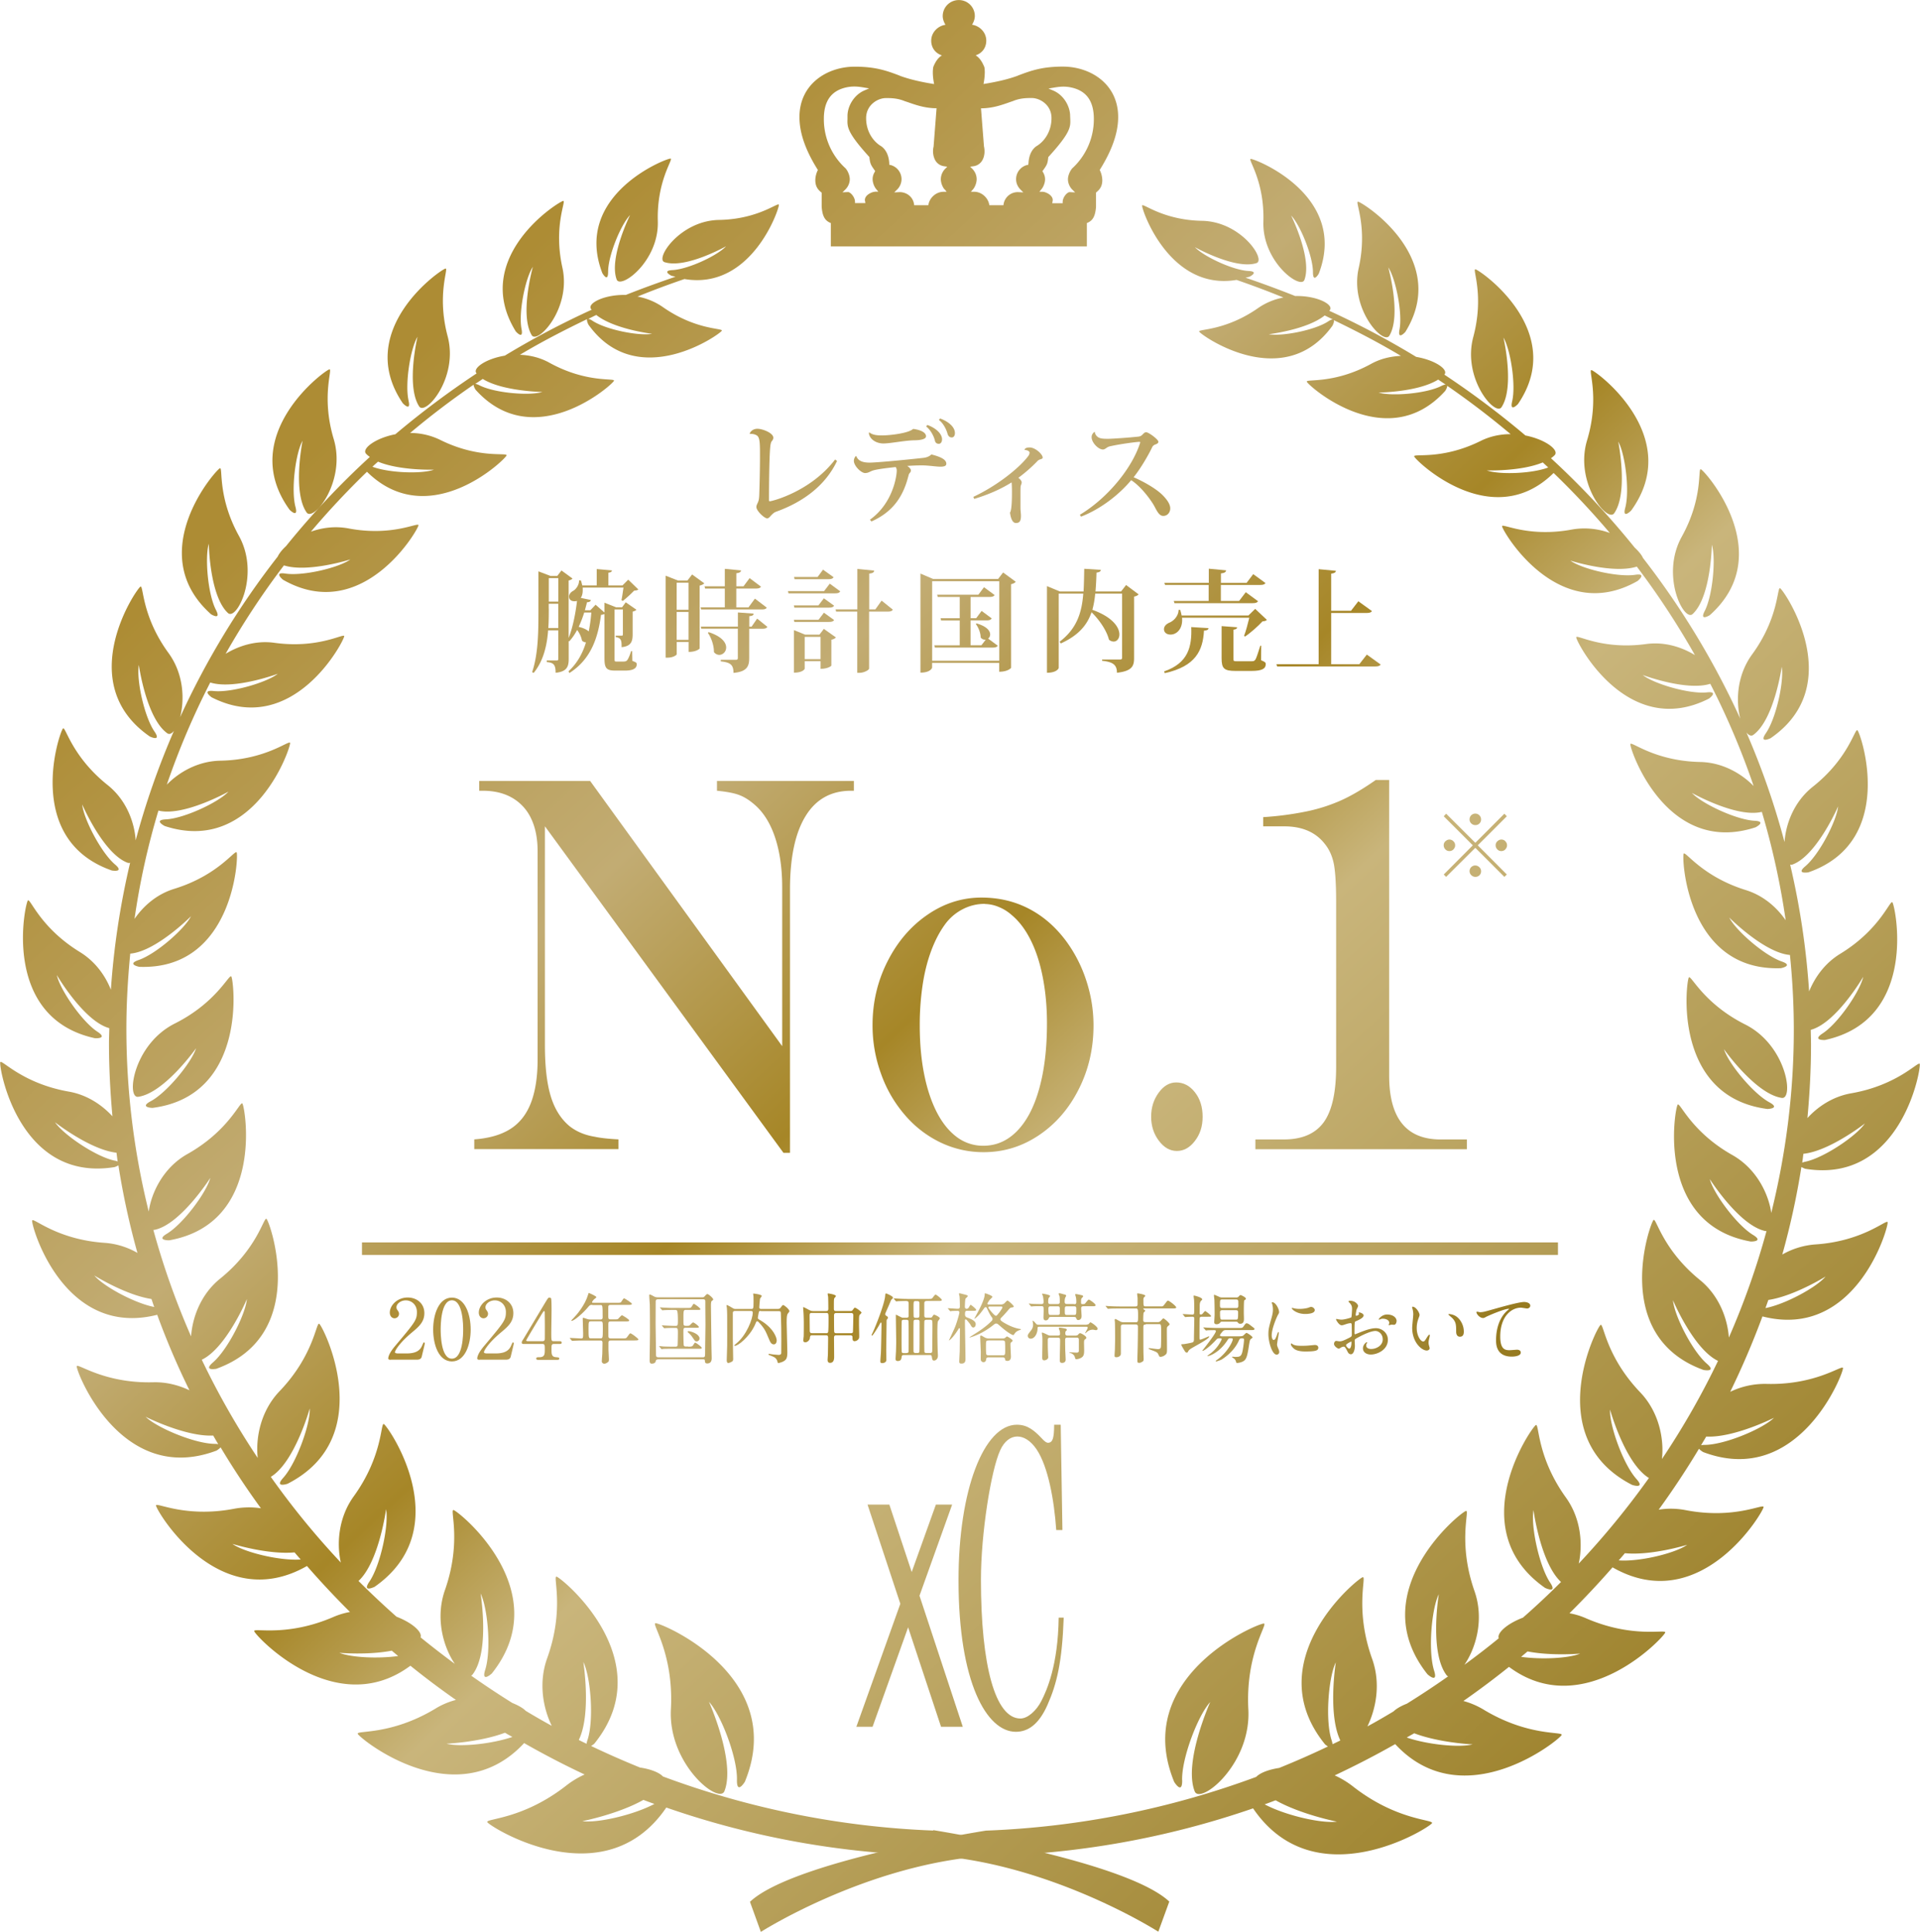 <svg width="155" height="156" fill="none" xmlns="http://www.w3.org/2000/svg"><path d="M125.773 100.314H29.222v1.012h96.551v-1.012Z" fill="url(#a)"/><path d="M117.341 67.935a.419.419 0 0 1 .131.311.39.39 0 0 1-.071.246.432.432 0 0 1-.394.224.422.422 0 0 1-.295-.109.476.476 0 0 1-.164-.36c0-.154.065-.274.202-.372a.442.442 0 0 1 .257-.088.45.45 0 0 1 .334.148Zm1.76.115 2.346-2.35.197.207-2.346 2.345 2.346 2.356-.197.191-2.346-2.345-2.356 2.345-.192-.191 2.346-2.356-2.346-2.345.192-.208 2.356 2.35Zm.334-2.214a.467.467 0 0 1 .131.328.446.446 0 0 1-.465.454.443.443 0 0 1-.295-.104.44.44 0 0 1-.169-.35c0-.164.065-.3.202-.394a.482.482 0 0 1 .262-.081c.126 0 .236.054.334.142m0 4.197a.441.441 0 0 1 .131.317.446.446 0 0 1-.465.454.448.448 0 0 1-.295-.11.455.455 0 0 1 .295-.809.48.48 0 0 1 .334.148Zm2.094-2.093a.416.416 0 0 1 .132.311.414.414 0 0 1-.072.246.43.43 0 0 1-.393.224.417.417 0 0 1-.29-.109.476.476 0 0 1-.164-.36c0-.154.066-.274.202-.372a.442.442 0 0 1 .596.06" fill="url(#b)"/><path d="M75.329 147.801a70.323 70.323 0 0 1-21.813-4.367c-.278-.306-.956-.59-1.853-.722a74.114 74.114 0 0 1-3.943-1.738c.131-.082.252-.18.252-.18 5.49-6.772-2.702-13.468-3.052-13.495-.295-.022.673 2.645-.749 6.592-.721 2.016-.311 4.055.372 5.454a57.14 57.14 0 0 1-2.1-1.208c-.218-.224-.601-.442-1.077-.634a72.037 72.037 0 0 1-3.335-2.213c.043-.017.087-.038.114-.082 1.428-1.842.651-6.548.651-6.548.585 1.18.875 4.58.377 6.154-.35 1.11.53.306.53.306 5.327-6.673-2.75-13.172-3.1-13.2-.29-.016.678 2.586-.683 6.466-.826 2.362-.066 4.696.798 5.958a74.473 74.473 0 0 1-2.767-2.142c.164-.416-.65-1.17-1.94-1.667a70.28 70.28 0 0 1-3.068-2.886c1.651-1.531 2.225-5.794 2.225-5.794.23 1.268-.443 4.509-1.34 5.837-.64.94.41.432.41.432 6.803-4.755 1.061-13.03.744-13.145-.262-.099-.082 2.591-2.422 5.832-1.28 1.771-1.373 3.897-1.045 5.351a64.545 64.545 0 0 1-5.654-6.92c1.93-1.164 3.145-5.52 3.145-5.52.049 1.284-1.078 4.411-2.139 5.597-.76.841.34.486.34.486 7.398-3.771 2.86-12.757 2.564-12.921-.252-.137-.437 2.558-3.204 5.444-1.591 1.667-1.93 3.886-1.761 5.389a64.364 64.364 0 0 1-4.517-7.931c1.98-.94 3.642-4.897 3.642-4.897-.115 1.246-1.564 4.105-2.74 5.116-.83.716.268.514.268.514 7.574-2.722 4.32-11.921 4.052-12.107-.218-.164-.727 2.399-3.745 4.832-1.613 1.306-2.242 3.219-2.34 4.657a62.682 62.682 0 0 1-3.046-8.598c.032 0 .043.005.076 0 2.105-.41 4.522-4.198 4.522-4.198-.311 1.186-2.198 3.717-3.5 4.504-.923.552.181.536.181.536 7.77-1.383 6.13-10.817 5.906-11.047-.186-.197-1.105 2.203-4.419 4.072-2.028 1.132-2.947 3.236-3.138 4.657a61.182 61.182 0 0 1-1.805-14.78c0-2.044.12-4.055.312-6.05 2.072-.17 4.905-3.017 4.905-3.017-.541 1.055-2.838 3.06-4.238 3.536-.984.344.06.547.06.547 7.645.284 8.027-8.986 7.863-9.238-.147-.23-1.498 1.848-5.025 2.936-1.47.448-2.532 1.432-3.22 2.432a59.706 59.706 0 0 1 1.93-8.745c2.018.502 5.654-1.53 5.654-1.53-.815.868-3.576 2.164-5.053 2.24-1.039.05-.093.536-.093.536 7.273 2.388 10.198-6.417 10.122-6.712-.077-.252-1.963 1.372-5.643 1.437-1.86.039-3.38.979-4.31 1.935a62.037 62.037 0 0 1 3.506-8.248c1.92.607 5.457-.705 5.457-.705-.908.71-3.757 1.541-5.178 1.394-1.012-.11-.175.503-.175.503 6.622 3.372 10.75-4.652 10.712-4.936-.027-.251-2.078 1.028-5.621.541-1.537-.218-2.926.263-3.954.886a63.858 63.858 0 0 1 4.708-7.139c1.914.613 5.364-.48 5.364-.48-.946.677-3.827 1.355-5.244 1.142-1-.153-.196.497-.196.497 6.447 3.69 10.963-4.11 10.936-4.405-.016-.257-2.127.929-5.643.262-1.105-.208-2.15-.055-3.04.262a66.297 66.297 0 0 1 4.527-4.837c5.025 4.963 11.215-1.038 11.27-1.323.05-.257-2.236.295-5.337-1.24a5.519 5.519 0 0 0-2.45-.569 65.122 65.122 0 0 1 5.124-3.897c-.005.148.159.404.159.404 4.724 5.259 11.11-.453 11.176-.726.06-.235-2.192.202-5.178-1.432-.793-.449-1.63-.629-2.417-.662 1.75-1.05 3.57-1.984 5.425-2.88-.06.12.103.442.103.442 3.954 5.532 10.674.75 10.773.492.082-.218-2.116-.038-4.796-1.93a5.227 5.227 0 0 0-2.012-.824 68.3 68.3 0 0 1 3.79-1.416c5.462.924 7.688-5.767 7.622-6.002-.066-.218-1.679 1.176-4.834 1.23-3.155.055-5.2 3.165-4.39 3.41 1.705.547 4.959-1.284 4.959-1.284-.695.755-3.062 1.859-4.325 1.924-.897.044-.088.454-.088.454.115.033.224.05.328.082-1.356.465-2.69.946-4.008 1.47-1.75-.043-3.139.69-2.805 1.137.01.017.038.039.054.055a68.196 68.196 0 0 0-7.02 3.711c-1.56.257-2.636 1.039-2.275 1.427l.005.005a70.709 70.709 0 0 0-6.562 4.914c-1.63.312-2.756 1.186-2.357 1.58.082.093.186.17.296.251a65.755 65.755 0 0 0-6.764 7.199c-.334.311-.563.606-.673.847a64.942 64.942 0 0 0-7.88 12.97c.356-1.35.329-3.454-.94-5.192-2.165-2.968-2.007-5.444-2.253-5.357-.29.11-5.534 7.762.75 12.107 0 0 .962.464.377-.4-.837-1.218-1.471-4.202-1.264-5.377 0 0 .596 4.307 2.297 5.515.164.114.355.032.536-.197a63.59 63.59 0 0 0-3.09 8.844c-.087-1.378-.7-3.225-2.269-4.471-2.876-2.296-3.385-4.723-3.592-4.57-.252.175-3.281 8.948 3.937 11.473 0 0 1.05.186.257-.487-1.121-.956-2.532-3.667-2.647-4.842 0 0 1.717 3.995 3.67 4.706a.344.344 0 0 0 .196 0A63.472 63.472 0 0 0 8.951 79.91c-.437-1.104-1.23-2.257-2.488-3.033-3.21-1.963-4.014-4.362-4.21-4.176-.23.213-2.21 9.467 5.419 11.128 0 0 1.082.055.196-.525-1.257-.825-3.024-3.394-3.28-4.575 0 0 2.187 3.734 4.237 4.286-.005.41-.027.814-.027 1.224 0 1.984.104 3.952.279 5.892-.826-.896-2.018-1.733-3.533-1.995C1.8 87.475.142 85.518.022 85.76c-.137.29 1.438 9.74 9.23 8.472 0 0 .17-.055.306-.142a62.05 62.05 0 0 0 1.537 7.072 6.16 6.16 0 0 0-2.652-.814c-3.872-.263-5.758-2.072-5.846-1.804-.115.306 2.472 9.549 10.094 7.614a61.827 61.827 0 0 0 2.603 6.094c-.847-.399-1.832-.672-2.92-.645-3.997.099-6.113-1.574-6.179-1.295-.082.328 3.522 9.735 11.286 6.81 0 0 .22-.131.328-.262a64.9 64.9 0 0 0 3.254 4.919 6.527 6.527 0 0 0-2.16.039c-3.931.754-6.288-.547-6.31-.268-.027.333 5.036 8.969 12.188 4.892a71.955 71.955 0 0 0 3.473 3.711 6.086 6.086 0 0 0-1.34.404c-3.779 1.635-6.442.853-6.392 1.143.043.322 6.529 7.313 12.61 2.793a65.466 65.466 0 0 0 3.674 2.76c-.552.148-1.1.366-1.619.683-3.587 2.181-6.387 1.76-6.31 2.05.098.328 7.902 6.712 13.435.754a69.543 69.543 0 0 0 4.883 2.536 7.05 7.05 0 0 0-1.465.88c-3.505 2.75-6.518 2.668-6.392 2.963.142.333 9.416 6.209 14.452-1.175a70.038 70.038 0 0 0 21.654 3.875c9.607.732 18.066 6.149 18.066 6.149l.886-2.432c-3.527-3.307-19.045-5.767-19.045-5.767M48.14 25.432c1.433 1.148 4.5 1.52 4.5 1.52-1.033.191-3.701-.323-4.795-1.044-.18-.12-.29-.159-.36-.159.218-.098.437-.218.655-.317Zm-9.164 5.166c1.607 1 4.806 1.049 4.806 1.049-1.044.322-3.855.087-5.074-.536-.164-.082-.257-.109-.34-.114.203-.132.4-.263.602-.4m-8.448 6.68c1.755.732 4.511.645 4.511.645-.995.36-3.614.268-4.965-.235.142-.142.3-.28.448-.41M9.235 93.706c-1.487-.312-4.1-2.077-4.795-3.094 0 0 2.838 2.225 4.965 2.46.033.235.055.47.093.71a1.089 1.089 0 0 0-.263-.076Zm-1.635 9.27s2.532 1.59 4.627 1.907c.076.214.142.427.224.645-1.586-.306-4.096-1.661-4.845-2.552m9.733 13.604c-1.602-.011-4.659-1.29-5.583-2.186 0 0 3.226 1.629 5.457 1.514.137.241.268.465.405.7a1.237 1.237 0 0 0-.284-.028m1.416 8.073s2.865.891 5.03.689c.16.197.329.383.493.574-1.657.12-4.539-.569-5.517-1.263m8.623 8.795s2.269.208 4.248-.17l.515.432c-1.668.23-3.84.115-4.763-.268m8.667 7.346s2.674-.114 4.719-.885c.202.12.399.23.601.339-1.684.574-4.227.831-5.32.546Zm10.679-.3c1.033-2.121.366-6.302.366-6.302.602 1.213.864 4.689.345 6.28a1.45 1.45 0 0 0-.082.328c-.219-.104-.427-.202-.635-.312m.274 6.565s2.893-.563 4.949-1.722c.3.115.596.224.886.328-1.668.885-4.588 1.563-5.835 1.388m13.14-3.181c3.521-8.57-6.863-12.883-7.224-12.801-.311.066 1.493 2.476 1.253 6.936-.24 4.455 3.888 7.729 4.32 6.625.93-2.35-1.247-7.215-1.247-7.215.973 1.06 2.302 4.504 2.258 6.291-.027 1.263.64.164.64.164ZM12.16 88.918c-.94.503.148.535.148.535 7.737-.989 6.567-10.38 6.364-10.614-.185-.202-1.203 2.115-4.554 3.799-3.363 1.683-3.943 6.061-2.959 5.919 2.11-.3 4.67-3.919 4.67-3.919-.372 1.159-2.34 3.564-3.664 4.28m4.856-39.332s.875.552.41-.345c-.656-1.279-.902-4.23-.574-5.34 0 0 .06 4.225 1.547 5.597.706.645 2.614-3.115.88-6.236-1.733-3.143-1.279-5.515-1.525-5.455-.295.076-6.272 6.827-.733 11.779m6.825-8.664c-.367-1.393.016-4.34.574-5.334 0 0-.831 4.132.328 5.788.547.787 3.204-2.492 2.193-5.908-1.034-3.433-.082-5.652-.345-5.647-.295.006-7.584 5.319-3.22 11.342 0 0 .732.732.47-.24Zm9.132-8.58c-.307-1.351.147-4.182.721-5.15 0 0-.94 3.985.137 5.625.509.77 3.188-2.302 2.297-5.663-.892-3.356.087-5.466-.164-5.471-.29 0-7.497 4.935-3.456 10.877 0 0 .694.738.46-.219m9.125-5.777c-.257-1.345.312-4.116.914-5.018 0 0-1.083 3.859-.093 5.515.459.776 3.215-2.142 2.477-5.455-.733-3.323.311-5.373.076-5.384-.284-.01-7.557 4.531-3.838 10.538 0 0 .645.733.464-.196Zm6.989-4.619c0-1.312 1.033-3.82 1.771-4.575 0 0-1.717 3.46-1.082 5.193.295.825 3.423-1.443 3.324-4.7-.093-3.275 1.269-5.008 1.034-5.057-.257-.065-7.95 2.908-5.512 9.248 0 0 .47.82.465-.109Z" fill="url(#c)"/><path d="m60.543 153.551.88 2.433s8.465-5.406 18.078-6.127a70.466 70.466 0 0 0 21.659-3.848c5.026 7.389 14.305 1.53 14.447 1.191.12-.295-2.887-.213-6.398-2.973a7.268 7.268 0 0 0-1.46-.88 71.687 71.687 0 0 0 4.884-2.525c5.522 5.963 13.342-.41 13.44-.744.082-.284-2.723.131-6.316-2.049a6.398 6.398 0 0 0-1.618-.689 68.15 68.15 0 0 0 3.68-2.755c6.07 4.531 12.56-2.454 12.615-2.777.044-.289-2.625.492-6.398-1.147a5.821 5.821 0 0 0-1.334-.405 71.473 71.473 0 0 0 3.478-3.706c7.147 4.089 12.21-4.547 12.194-4.875-.028-.284-2.39 1.016-6.316.251a6.232 6.232 0 0 0-2.154-.033 67.904 67.904 0 0 0 3.253-4.919c.115.137.339.268.339.268 7.759 2.935 11.368-6.466 11.286-6.789-.065-.278-2.187 1.394-6.184 1.285a6.466 6.466 0 0 0-2.92.639 66.447 66.447 0 0 0 2.603-6.088c7.611 1.951 10.214-7.303 10.105-7.609-.082-.257-1.985 1.547-5.851 1.798a6.29 6.29 0 0 0-2.652.815 61.994 61.994 0 0 0 1.542-7.068c.137.082.301.143.301.143 7.792 1.279 9.389-8.177 9.252-8.467-.115-.24-1.772 1.716-5.523 2.372-1.515.263-2.712 1.093-3.543 2 .18-1.95.289-3.918.289-5.902 0-.41-.016-.815-.021-1.22 2.05-.54 4.237-4.28 4.237-4.28-.268 1.182-2.023 3.75-3.281 4.57-.891.585.192.53.192.53 7.628-1.65 5.665-10.91 5.441-11.117-.197-.191-1.012 2.214-4.222 4.165-1.263.776-2.05 1.93-2.499 3.028a62.704 62.704 0 0 0-1.531-10.243.243.243 0 0 0 .186 0c1.958-.71 3.686-4.695 3.686-4.695-.121 1.18-1.526 3.892-2.652 4.837-.793.667.257.487.257.487 7.218-2.52 4.205-11.293 3.953-11.473-.213-.153-.716 2.28-3.603 4.564-1.575 1.252-2.188 3.094-2.281 4.466a62.254 62.254 0 0 0-3.073-8.844c.186.224.383.311.542.197 1.695-1.208 2.307-5.51 2.307-5.51.192 1.175-.443 4.154-1.285 5.373-.585.863.383.399.383.399 6.299-4.334 1.055-11.998.765-12.112-.246-.088-.092 2.388-2.263 5.356-1.263 1.738-1.296 3.837-.946 5.182a65.216 65.216 0 0 0-7.858-12.982c-.104-.24-.339-.53-.673-.841a66.794 66.794 0 0 0-6.753-7.21c.104-.076.208-.153.296-.246.393-.399-.728-1.268-2.357-1.59a70.46 70.46 0 0 0-6.546-4.914c.361-.393-.721-1.17-2.274-1.432a67.602 67.602 0 0 0-7.016-3.722c.016-.022.038-.039.044-.055.339-.448-1.05-1.18-2.794-1.137a87.564 87.564 0 0 0-4.009-1.481c.115-.027.219-.05.328-.082 0 0 .81-.41-.082-.46-1.263-.06-3.63-1.174-4.336-1.923 0 0 3.265 1.83 4.965 1.29.804-.252-1.225-3.356-4.385-3.416-3.16-.055-4.774-1.454-4.84-1.236-.07.23 2.166 6.926 7.623 6.007a71.41 71.41 0 0 1 3.784 1.421 5.278 5.278 0 0 0-2.007.826c-2.68 1.886-4.877 1.705-4.795 1.924.093.251 6.797 5.04 10.766-.481 0 0 .17-.323.099-.443 1.854.896 3.669 1.837 5.419 2.886-.788.038-1.63.213-2.423.656-2.985 1.629-5.238 1.191-5.172 1.427.06.273 6.447 5.99 11.176.743 0 0 .17-.257.159-.41a67.455 67.455 0 0 1 5.118 3.903c-.787 0-1.635.153-2.444.562-3.117 1.536-5.392.979-5.342 1.236.06.279 6.233 6.29 11.258 1.339a65.497 65.497 0 0 1 4.539 4.843 5.93 5.93 0 0 0-3.051-.28c-3.522.662-5.627-.518-5.649-.267-.022.295 4.484 8.106 10.942 4.422 0 0 .804-.65-.191-.498-1.422.214-4.304-.47-5.239-1.147 0 0 3.445 1.098 5.364.486a64.18 64.18 0 0 1 4.692 7.144c-1.017-.623-2.417-1.104-3.953-.891-3.538.481-5.589-.803-5.627-.547-.044.29 4.085 8.32 10.712 4.952 0 0 .837-.612-.17-.502-1.421.147-4.27-.69-5.178-1.405 0 0 3.538 1.323 5.457.71a62.109 62.109 0 0 1 3.5 8.254c-.935-.957-2.455-1.902-4.314-1.94-3.686-.077-5.556-1.7-5.638-1.449-.082.295 2.843 9.106 10.105 6.723 0 0 .946-.481-.093-.53-1.471-.082-4.232-1.372-5.047-2.247 0 0 3.625 2.034 5.649 1.53a61.18 61.18 0 0 1 1.924 8.751c-.689-1-1.76-1.984-3.22-2.437-3.522-1.093-4.872-3.17-5.015-2.94-.164.25.208 9.526 7.853 9.247 0 0 1.044-.202.065-.54-1.394-.482-3.696-2.488-4.238-3.548 0 0 2.833 2.853 4.9 3.022.202 1.996.312 4.007.312 6.051 0 5.078-.646 10.025-1.821 14.78-.192-1.427-1.116-3.531-3.134-4.674-3.319-1.869-4.221-4.268-4.418-4.077-.224.23-1.875 9.658 5.895 11.057 0 0 1.099.022.186-.535-1.307-.793-3.183-3.324-3.494-4.51 0 0 2.4 3.788 4.516 4.204.028 0 .044-.006.066-.006a61.747 61.747 0 0 1-3.04 8.598c-.099-1.443-.733-3.345-2.341-4.652-3.007-2.443-3.516-5.006-3.735-4.842-.262.18-3.537 9.379 4.03 12.112 0 0 1.1.208.268-.508-1.175-1.017-2.624-3.881-2.734-5.122 0 0 1.663 3.957 3.637 4.898a63.22 63.22 0 0 1-4.528 7.925c.175-1.498-.169-3.728-1.755-5.389-2.767-2.892-2.948-5.581-3.194-5.444-.306.158-4.85 9.139 2.543 12.921 0 0 1.099.361.345-.481-1.067-1.192-2.182-4.313-2.128-5.597 0 0 1.209 4.345 3.139 5.52a65.79 65.79 0 0 1-5.665 6.909c.317-1.459.23-3.58-1.05-5.351-2.329-3.247-2.138-5.936-2.406-5.837-.311.12-6.064 8.39.733 13.15 0 0 1.039.503.405-.437-.881-1.328-1.564-4.569-1.335-5.837 0 0 .569 4.268 2.221 5.799a63.419 63.419 0 0 1-3.074 2.88c-1.296.492-2.116 1.247-1.952 1.667a62.215 62.215 0 0 1-2.772 2.138c.875-1.268 1.64-3.597.809-5.964-1.356-3.88-.377-6.488-.672-6.46-.345.022-8.438 6.504-3.117 13.194 0 0 .886.804.53-.306-.492-1.574-.208-4.974.383-6.16 0 0-.782 4.712.64 6.554.027.038.071.06.115.076a69.226 69.226 0 0 1-3.336 2.208c-.481.186-.853.41-1.083.629-.689.41-1.389.825-2.099 1.203.678-1.4 1.104-3.433.377-5.461-1.411-3.952-.443-6.613-.744-6.586-.344.027-8.552 6.706-3.062 13.489 0 0 .115.104.241.181a69.799 69.799 0 0 1-3.937 1.733c-.892.136-1.564.415-1.849.721a70.483 70.483 0 0 1-21.829 4.34s-15.518 2.438-19.04 5.744m47.048-127.763c-.076 0-.186.038-.366.158-1.088.722-3.757 1.23-4.796 1.039 0 0 3.079-.366 4.506-1.514.224.104.432.213.656.317Zm9.105 5.264c-.077 0-.181.032-.339.109-1.214.623-4.025.852-5.069.535 0 0 3.193-.032 4.812-1.049.197.137.399.268.601.405m8.279 6.695c-1.345.508-3.964.59-4.954.235 0 0 2.75.093 4.517-.645.142.137.295.268.437.41Zm20.506 56.123c.038-.23.065-.475.093-.71 2.127-.224 4.965-2.45 4.965-2.45-.684 1.012-3.303 2.772-4.79 3.084a1.867 1.867 0 0 0-.268.076Zm-2.964 11.741.23-.651c2.083-.311 4.62-1.891 4.62-1.891-.755.891-3.264 2.241-4.85 2.547m-5.195 11.068c.131-.235.279-.464.41-.694 2.237.115 5.468-1.514 5.468-1.514-.929.908-3.986 2.176-5.588 2.187-.12 0-.208.011-.29.027m-6.655 9.297c.17-.191.334-.382.498-.579 2.165.208 5.031-.678 5.031-.678-.99.694-3.866 1.383-5.529 1.257Zm-7.879 7.789.519-.437c1.974.382 4.244.175 4.244.175-.93.382-3.095.492-4.769.262m-9.224 6.515c.191-.12.399-.229.601-.344 2.04.776 4.714.896 4.714.896-1.089.279-3.642.017-5.315-.552Zm-5.994.541a1.684 1.684 0 0 0-.076-.327c-.525-1.591-.257-5.062.339-6.286 0 0-.662 4.176.366 6.307-.213.11-.421.203-.634.306m-5.474 4.854c.296-.104.591-.219.886-.328 2.051 1.153 4.943 1.722 4.943 1.722-1.246.169-4.166-.508-5.829-1.394Zm-6.665-1.968c-.033-1.781 1.29-5.236 2.269-6.291 0 0-2.176 4.859-1.252 7.21.437 1.104 4.566-2.159 4.331-6.619-.236-4.461 1.569-6.865 1.263-6.931-.372-.082-10.762 4.214-7.251 12.784 0 0 .672 1.105.645-.158m43.74-58.998s2.559 3.624 4.664 3.93c.99.147.41-4.236-2.947-5.925-3.363-1.69-4.369-4.007-4.55-3.804-.213.24-1.394 9.625 6.343 10.625 0 0 1.089-.033.154-.54-1.318-.717-3.298-3.127-3.664-4.286Zm-1.876-46.826c-.24-.065.208 2.307-1.531 5.444-1.733 3.127.164 6.887.875 6.248 1.487-1.372 1.553-5.597 1.553-5.597.334 1.104.077 4.06-.569 5.334-.47.897.405.35.405.35 5.55-4.947-.432-11.702-.727-11.779m-5.627 3.34c4.364-6.018-2.909-11.342-3.21-11.347-.257-.006.689 2.219-.339 5.651-1.039 3.411 1.624 6.696 2.182 5.909 1.165-1.656.328-5.788.328-5.788.558 1.005.935 3.946.569 5.334-.268.979.47.24.47.24Zm-9.132-8.609c4.052-5.936-3.155-10.877-3.445-10.877-.246 0 .733 2.11-.164 5.466-.897 3.35 1.777 6.439 2.28 5.668 1.083-1.64.154-5.624.154-5.624.568.967 1.022 3.799.705 5.148-.224.957.47.22.47.22Zm-9.099-5.81c3.724-6.007-3.543-10.538-3.822-10.527-.246.01.804 2.044.06 5.367-.738 3.313 2.007 6.237 2.477 5.455.99-1.65-.087-5.515-.087-5.515.601.907 1.159 3.679.907 5.012-.18.93.465.203.465.203m-6.983-4.712c2.434-6.34-5.244-9.32-5.501-9.26-.229.05 1.127 1.788 1.029 5.057-.104 3.263 3.018 5.531 3.313 4.706.64-1.733-1.072-5.193-1.072-5.193.733.76 1.761 3.274 1.761 4.575 0 .935.47.115.47.115Z" fill="url(#d)"/><path d="M76.866 121.483h-1.313l-1.952 5.444-1.804-5.444h-1.761l2.647 8.008-3.55 9.931h1.308l2.87-8.029 2.658 8.029h1.755L74.23 128.84l2.636-7.357Z" fill="url(#e)"/><path d="M85.467 130.617c-.054 3.842-.957 5.859-1.394 6.712-.394.781-1.1 1.426-1.695 1.426-2.023 0-3.188-4.23-3.188-11.226 0-3.684.81-8.817 1.558-10.44.667-1.454 1.985-1.465 2.931-.071.93 1.383 1.422 4.077 1.591 6.521h.498l-.137-8.505h-.53c0 1.115-.142 1.377-.383 1.443-.12.038-.262.038-.563-.285-.618-.655-1.165-1.158-2.062-1.158-2.657 0-4.713 5.241-4.713 12.555 0 8.259 2.275 12.238 4.626 12.238.946 0 1.837-.547 2.554-2.165.77-1.727 1.186-3.514 1.312-7.051h-.405" fill="url(#f)"/><path d="M38.687 63.06h8.957l15.502 21.409V71.657c0-1.558-.197-2.924-.596-4.1-.399-1.17-.979-2.06-1.733-2.672-.405-.34-.81-.58-1.22-.722-.41-.142-.984-.246-1.717-.317v-.787h11.052v.787h-.225c-1.607 0-2.832.678-3.669 2.039-.842 1.366-1.263 3.34-1.263 5.941v21.257h-.525L43.991 66.716v17.66c0 1.716.154 3.088.465 4.115.306 1.028.81 1.832 1.498 2.416.564.454 1.253.744 2.062.875.448.098 1.083.17 1.914.213v.787H38.288v-.787c1.192-.087 2.166-.366 2.915-.842.749-.475 1.301-1.18 1.662-2.115.355-.934.536-2.099.536-3.487V68.738c0-1.033-.175-1.918-.52-2.64a3.759 3.759 0 0 0-1.509-1.667c-.661-.388-1.46-.585-2.395-.585h-.29v-.787Z" fill="url(#g)"/><path d="M79.228 72.471c1.389 0 2.657.295 3.806.886 1.148.59 2.148 1.448 3.002 2.585a11.226 11.226 0 0 1 1.656 3.22c.389 1.185.586 2.393.586 3.634 0 1.858-.394 3.57-1.187 5.138-.787 1.569-1.86 2.81-3.215 3.722-1.356.913-2.844 1.372-4.457 1.372a8.013 8.013 0 0 1-3.478-.776 8.782 8.782 0 0 1-2.87-2.203 10.34 10.34 0 0 1-1.936-3.323 11.385 11.385 0 0 1-.695-3.963c0-1.83.4-3.541 1.203-5.127.799-1.585 1.87-2.842 3.221-3.771 1.345-.93 2.805-1.394 4.375-1.394h-.011Zm.279.508a3.83 3.83 0 0 0-1.821.449 4.037 4.037 0 0 0-1.438 1.268c-.427.596-.788 1.3-1.089 2.115-.3.82-.53 1.727-.678 2.733a21.624 21.624 0 0 0-.23 3.252c0 1.454.121 2.777.362 3.968.24 1.197.59 2.225 1.039 3.089.453.863.995 1.519 1.624 1.978a3.507 3.507 0 0 0 2.105.678c1.05 0 1.957-.4 2.734-1.197.776-.798 1.372-1.935 1.782-3.422.416-1.481.624-3.241.624-5.28 0-1.317-.115-2.558-.34-3.706-.223-1.153-.551-2.153-.978-3.006-.426-.852-.94-1.53-1.542-2.028a3.54 3.54 0 0 0-1.033-.64 2.986 2.986 0 0 0-1.127-.24l.006-.01Z" fill="url(#h)"/><path d="M94.954 87.398c.59 0 1.094.263 1.51.793.415.525.623 1.186.623 1.973 0 .787-.208 1.416-.624 1.957-.415.541-.897.809-1.454.809-.558 0-1.04-.273-1.455-.826-.416-.552-.623-1.197-.623-1.94 0-.743.202-1.377.601-1.93.4-.557.875-.836 1.422-.836Z" fill="url(#i)"/><path d="M101.347 92h2.302c1.471 0 2.537-.464 3.21-1.382.672-.924 1.006-2.422 1.006-4.488V72.87c0-1.42-.06-2.454-.181-3.094-.126-.644-.372-1.197-.743-1.65-.733-.935-1.821-1.405-3.254-1.405h-1.711v-.743a25.32 25.32 0 0 0 3.488-.46 13.61 13.61 0 0 0 2.838-.912c.853-.388 1.772-.935 2.762-1.629h1.082v23.875c0 3.432 1.384 5.149 4.151 5.149h2.121v.787h-17.071V92Z" fill="url(#j)"/><path d="M60.522 35.014c.07-.213.311-.393.617-.393.449 0 1.29.35 1.29.716 0 .164-.098.246-.152.322-.06.126-.088.312-.099.465-.082.885-.098 3.334-.098 4.236 0 .082.01.114.071.114.142 0 3.27-.76 5.266-3.372l.158.115c-.918 1.94-2.674 3.29-4.905 4.094-.186.06-.322.208-.41.295-.098.11-.197.246-.328.246-.224 0-.87-.601-.87-.918 0-.142.083-.263.127-.377.07-.154.098-.312.109-.706.027-.787.055-2.027.055-3.011 0-1.055 0-1.558-.285-1.7a.86.86 0 0 0-.52-.099l-.016-.027h-.01Z" fill="url(#k)"/><path d="M69.123 36.818c.153.41.547.535 1.083.535.48 0 2.477-.18 4.281-.377.268-.027.52-.098.7-.284.7.18 1.209.393 1.209.749 0 .197-.208.24-.481.24-.274 0-.679-.065-1.215-.098-.109-.006-.224-.006-.35-.006-.338 0-.749.017-1.11.044.16.098.296.252.296.35 0 .197-.131.197-.18.377-.394 1.602-1.154 2.93-3.003 3.755l-.125-.142c1.875-1.334 2.165-3.564 2.165-3.946a.465.465 0 0 0-.088-.306c-.448.054-1.306.142-1.75.256-.333.088-.42.23-.721.23-.3 0-.902-.563-.902-.99 0-.152.087-.338.186-.393l.016.011-.011-.005Zm1.06-1.902c.269.202.591.24 1.012.24.646 0 2.139-.17 2.521-.525.509.06 1.045.252 1.04.596 0 .252-.51.317-.914.323-.804.01-1.941.256-2.532.256-.59 0-1.126-.355-1.17-.858l.044-.032Zm4.682-.602c.716.252 1.186.727 1.186 1.154 0 .23-.115.366-.257.366-.126 0-.279-.044-.322-.268-.088-.366-.35-.858-.706-1.137l.099-.115Zm1.028-.524c.601.213 1.197.645 1.197 1.18 0 .213-.104.35-.251.35-.126 0-.268-.055-.34-.279-.087-.339-.333-.858-.705-1.137l.099-.114Z" fill="url(#l)"/><path d="M78.571 40.119c1.898-.886 3.691-2.307 4.435-3.29a.502.502 0 0 0 .11-.28c0-.125-.198-.212-.405-.223 0-.006 0-.197.41-.197.476 0 1.055.568 1.055.814 0 .099-.11.115-.224.159a.475.475 0 0 0-.23.158 12.18 12.18 0 0 1-1.509 1.318c.142.103.268.256.268.377 0 .098-.055.186-.082.295-.016.098-.016.437-.016.661v1.082c0 .225.038.476.038.645 0 .421-.099.59-.405.59-.284 0-.42-.387-.481-.841.153-.186.159-1.224.159-1.705 0-.18-.006-.536-.028-.733-.83.52-1.815.968-3.018 1.334l-.071-.159-.006-.005Z" fill="url(#m)"/><path d="M87.178 41.562c2.253-1.35 4.222-3.787 4.856-5.788.011-.016.011-.038.011-.055 0-.038-.016-.043-.082-.043-.18 0-1.394.153-2.236.333-.225.044-.296.082-.394.153-.088.055-.17.131-.296.131-.366 0-.913-.552-.913-1 0-.251.208-.426.257-.426a.591.591 0 0 0 .356.48c.197.083.476.083.733.083s1.706-.093 2.45-.18a.47.47 0 0 0 .294-.143c.126-.126.197-.207.312-.207.213 0 .99.59.99.765 0 .125-.126.18-.279.235a.42.42 0 0 0-.23.224c-.279.59-.918 1.7-1.492 2.41.82.35 1.788.913 2.285 1.389.367.355.673.76.673 1.125 0 .312-.213.607-.563.607-.285 0-.454-.268-.706-.76-.257-.48-1.066-1.601-1.886-2.126-.886 1.072-2.368 2.296-4.047 2.946l-.098-.153h.005Z" fill="url(#n)"/><path d="m51.035 52.565.016.798c.306.115.35.142.35.279 0 .322-.285.502-.957.502h-.771c-.744 0-.875-.213-.875-1.027V49.57c-.066.043-.142.06-.279.07-.23 1.772-.776 3.575-2.553 4.701l-.072-.142c.695-.634 1.138-1.437 1.411-2.334a.474.474 0 0 1-.322-.142 2.002 2.002 0 0 0-.394-.858c-.186.355-.4.661-.634.918l-.044-.027v1.454c0 .601-.137 1.022-1.056 1.11 0-.678-.18-.815-.716-.864v-.126h.815c.082 0 .115-.033.115-.131v-2.307h-.82c-.088 1.197-.367 2.46-1.165 3.438l-.126-.06c.509-1.503.509-3.361.509-5.127v-3.011l.973.371h.547l.339-.442.891.65c-.044.06-.159.126-.312.159v4.635c.307-.75.547-1.875.678-2.985a.797.797 0 0 1-.207.027c-.307 0-.438-.18-.438-.377 0-.196.153-.366.334-.464.24-.131.492-.503.475-.847h.143c.054.142.087.29.114.41h1.17v-1.323l1.226.11c-.011.103-.072.158-.285.185v1.028h1.137l.465-.465.815.787c-.071.071-.17.082-.339.098a9.54 9.54 0 0 1-.913.831l-.11-.065c.055-.24.115-.69.164-1.012h-3.297c.006.072.006.143.006.214 0 .257-.055.464-.159.617l.815.17c-.027.12-.099.17-.312.185-.054.22-.11.432-.17.646h.438l.427-.449.716.629v-.793l.94.372h.482l.295-.404.864.6c-.044.06-.159.116-.306.154v1.825c0 .563-.11.968-.892 1.044 0-.508-.01-.743-.475-.814v-.115h.492c.07 0 .087-.027.087-.131v-1.984h-.672v3.924c0 .268 0 .28.142.28h.59c.088 0 .197-.012.268-.088.088-.088.208-.35.34-.755h.07l.011-.005Zm-6.732-3.438c0 .492 0 1.027-.038 1.58h.804V48.75h-.771v.377h.005Zm.771-2.449h-.77v1.897h.77v-1.897Zm2.089 2.777c-.126.41-.279.803-.448 1.159.393.087.65.224.814.366.099-.503.17-1.011.208-1.525h-.574Z" fill="url(#o)"/><path d="m55.873 46.383.985.716c-.06.07-.197.142-.378.186v5.083s-.24.268-.89.268v-.798h-.958v.984c0 .065-.284.278-.743.278h-.154v-6.619l1.001.394h.76l.377-.492Zm-.29.661h-.956v2.187h.957v-2.187Zm-.956 4.619h.957V49.41h-.957v2.252Zm7.278-2.607c-.071.12-.186.153-.432.153H56.6l-.044-.17h1.957v-1.52h-1.59l-.044-.18h1.634v-1.41l1.313.126c-.017.131-.11.197-.383.23v1.054h.58l.492-.661.919.689c-.072.114-.186.153-.433.153H59.44v1.52h.984l.52-.706.956.727.006-.005Zm-.788.885.832.672c-.072.115-.18.153-.421.153h-1.045v2.35c0 .646-.142 1.116-1.269 1.214 0-.634-.224-.847-1.028-.929v-.126h1.209c.126 0 .17-.044.17-.153v-2.361h-2.948l-.044-.17h2.997V49.45l1.269.093c-.011.115-.055.18-.35.213v.842h.185l.449-.65-.006-.006Zm-3.904 1.099c1.066.35 1.41.847 1.41 1.24 0 .34-.267.596-.562.596a.546.546 0 0 1-.427-.23c.011-.508-.208-1.158-.492-1.552l.071-.054Z" fill="url(#p)"/><path d="m66.985 47.126.848.618c-.071.126-.186.164-.421.164h-3.757l-.044-.18h2.915l.46-.602Zm-.47 1.186.82.59c-.06.12-.186.159-.42.159H64.13l-.044-.18h1.985l.437-.569h.006Zm-.438 1.733.438-.574.82.59c-.06.115-.186.153-.42.153H64.13l-.044-.17h1.99Zm.077 1.197.355-.465.974.689c-.055.071-.18.153-.367.186v2.099s-.24.251-.874.251v-.617h-1.28v.617s-.126.312-.87.312v-3.438l.903.366h1.159Zm1.143-4.635c-.071.115-.186.158-.421.158h-2.729l-.044-.18h1.903l.438-.59.847.606.006.006Zm-2.335 6.614h1.28v-1.799h-1.28v1.799Zm6.206-4.728.913.732c-.07.115-.185.158-.426.158h-1.493v4.597c0 .115-.405.345-.77.345h-.187v-4.942H67.5l-.044-.18h1.756v-3.268l1.361.136c-.016.131-.098.213-.404.246v2.886h.497l.509-.716-.006.006Z" fill="url(#q)"/><path d="m80.983 46.225 1.017.748c-.065.082-.191.154-.377.197v6.756s-.24.311-.957.311v-.715h-5.419v.393s-.11.394-.94.394v-7.997l1.028.437h5.238l.405-.524h.005Zm-5.73 7.122h5.419V46.93h-5.42v6.417Zm3.609-3.007c.803.24 1.071.596 1.071.88a.41.41 0 0 1-.164.34l.777.573c-.066.115-.186.153-.421.153h-4.648l-.055-.18h2.056v-2.012h-1.504l-.043-.18h1.547v-1.716h-1.777l-.044-.18h3.325l.454-.607.858.634c-.07.109-.186.153-.42.153h-1.52v1.716h.453l.437-.59.815.606c-.071.115-.186.159-.42.159h-1.286V52.1h.875l.35-.453a.432.432 0 0 1-.41-.18c0-.356-.18-.815-.394-1.083l.082-.055.006.011Z" fill="url(#r)"/><path d="m90.903 47.23 1.017.76c-.055.071-.192.153-.367.18v4.958c0 .628-.142 1.055-1.383 1.191 0-.688-.383-.874-1.197-.967v-.104H90.4c.131 0 .186-.027.186-.142V47.93h-2.171c-.044.464-.115.89-.23 1.306 1.651.59 2.182 1.427 2.182 1.984 0 .35-.208.58-.465.58a.582.582 0 0 1-.377-.153c-.18-.733-.788-1.618-1.406-2.214-.355 1.038-1.055 1.87-2.482 2.52l-.098-.137c1.377-1.05 1.788-2.307 1.913-3.886h-1.984v6.012s-.126.377-.947.377v-6.996l1.04.432h1.913c.033-.574.044-1.18.055-1.831l1.34.087c-.011.115-.082.186-.35.224a25.293 25.293 0 0 1-.082 1.52h2.067l.404-.52-.005-.005Z" fill="url(#s)"/><path d="M100.434 51.335c.142-.355.311-1 .421-1.46h-5.43c.01.066.01.126.01.192 0 .732-.448 1.17-.94 1.17-.311 0-.53-.17-.53-.438 0-.224.18-.404.383-.502.382-.132.793-.547.803-1.055h.126c.055.164.088.311.115.453h5.392l.546-.535.946.89c-.082.083-.169.099-.355.12-.35.378-.951.92-1.411 1.225l-.082-.06h.006Zm-2.871-.618c-.017.137-.115.18-.367.203-.087 1.601-.672 2.88-3.165 3.432l-.055-.142c1.957-.672 2.253-2 2.192-3.58l1.395.087Zm-3.51-3.487-.055-.17h3.587v-1.142l1.4.132c-.028.142-.115.213-.421.251v.76h2.072l.536-.705.99.721c-.071.11-.181.153-.432.153h-3.172v1.29h1.476l.536-.705.99.727c-.071.115-.18.159-.437.159h-6.31l-.055-.18h2.816v-1.29H94.04h.011Zm7.764 4.898-.011 1.18c.323.137.377.18.377.312 0 .35-.257.552-1.164.552h-1.258c-.946 0-1.143-.186-1.143-1.033v-2.586l1.252.093c-.01.11-.065.159-.295.197v2.307c0 .23.011.24.257.24h1.187c.18 0 .24-.01.333-.142.082-.131.214-.563.394-1.115h.071v-.005Z" fill="url(#t)"/><path d="m110.347 52.854 1.115.804c-.076.104-.186.153-.448.153h-7.912l-.055-.18h3.407v-7.675l1.394.132c-.016.125-.115.197-.383.23v2.995h1.602l.591-.766 1.099.793c-.071.115-.197.153-.448.153h-2.844v4.138h2.269l.607-.777h.006Z" fill="url(#u)"/><path d="M90.268 9.445c0-2.673-2.242-4.067-4.462-4.067-1.68 0-2.565.323-3.593.71l-.093.04c-.968.354-2.05.546-2.723.655a5.08 5.08 0 0 0 .104-.935c0-.158-.011-.295-.033-.426-.148-.355-.344-.732-.705-.957.508-.158.858-.6.858-1.186 0-.645-.508-1.186-1.148-1.284.131-.213.224-.465.224-.7a1.286 1.286 0 0 0-1.296-1.29c-.71 0-1.296.574-1.296 1.296 0 .235.093.492.224.7-.64.092-1.153.639-1.153 1.284 0 .585.355 1.027.864 1.186-.361.224-.558.596-.695.93a2.453 2.453 0 0 0-.038.464c0 .278.038.585.104.923-.673-.109-1.75-.3-2.729-.655l-.087-.039c-1.023-.388-1.92-.71-3.593-.71-2.22 0-4.462 1.394-4.462 4.066 0 1.285.481 2.679 1.487 4.275a1.87 1.87 0 0 0-.207.82c0 .573.273.814.503 1.005h.01v1.148c.06.765.263 1.126.739 1.312v1.885h20.67V18.01c.48-.186.677-.547.738-1.301V15.55c.23-.197.508-.432.508-1.006a1.96 1.96 0 0 0-.208-.82c.995-1.595 1.488-2.99 1.488-4.274v-.005Zm-19.636 6.04c-.165 0-.509.13-.695.355-.098.131-.137.257-.104.399l.028.158h-.837v-.114c-.005-.361-.361-.777-.569-.777l-.443.022.23-.224c.23-.23.36-.535.36-.836 0-.279-.141-.64-.333-.87a5.354 5.354 0 0 1-1.76-4c0-1.46.612-2.296 1.864-2.553.481-.093.875-.065 1.378.022l.416.071-.383.164c-.897.388-1.367 1.328-1.367 2.05v.246c-.022.64-.044 1.082 1.733 3.044l.033.028v.038c.071.497.082.563.427 1.044l.043.06-.038.071c-.115.191-.17.383-.17.58 0 .262.116.6.29.808l.17.203h-.268l-.005.01Zm5.626-.203.164.203h-.257c-.552 0-1.082.426-1.203.989l-.022.098h-1.137l-.016-.104c-.088-.563-.58-.956-1.16-.956l-.437.022.23-.224a1.2 1.2 0 0 0 .36-.837c0-.546-.371-1.022-.902-1.153l-.087-.016v-.093c-.044-.973-.541-1.34-.69-1.427-.568-.344-1.18-1.12-1.18-2.246 0-1.06.93-1.618 1.596-1.618h.044c.323 0 .875 0 1.46.24h-.005l.218.071c.63.22 1.34.481 2.248.509h.126l-.241 3.099c-.099.404-.027.858.175 1.17.159.23.394.377.689.415l.24.038-.175.175a1.222 1.222 0 0 0-.344.836c0 .263.12.602.29.81h.016Zm6.759-2.071v.093l-.093.016a1.184 1.184 0 0 0-.897 1.153c0 .301.126.607.361.837l.224.224-.437-.022a1.16 1.16 0 0 0-1.154.956l-.016.104h-1.132l-.022-.098c-.126-.563-.65-.99-1.198-.99h-.273l.175-.202c.175-.207.29-.546.29-.809 0-.311-.12-.6-.345-.836l-.18-.175.251-.038a.964.964 0 0 0 .69-.415c.207-.306.273-.76.174-1.187l-.24-3.077h.13c.903-.027 1.62-.295 2.243-.514l.224-.076h-.005c.585-.24 1.131-.24 1.46-.24h.043c.673 0 1.597.557 1.597 1.617 0 1.126-.612 1.902-1.176 2.247-.153.087-.64.448-.683 1.426l-.011.006Zm3.538.388c-.197.235-.34.596-.34.874 0 .301.126.607.35.837l.23.224-.437-.022c-.213 0-.563.415-.569.776v.12h-.842l.028-.17c.032-.141-.006-.272-.11-.398-.186-.224-.525-.355-.694-.355h-.263l.164-.203c.18-.207.296-.546.296-.809 0-.196-.055-.382-.17-.579l-.05-.071.05-.06c.35-.487.366-.547.427-1.044v-.038l.032-.028c1.783-1.962 1.767-2.405 1.745-3.044l-.011-.246c0-.722-.465-1.662-1.362-2.05l-.388-.164.415-.07c.51-.088.892-.121 1.384-.023 1.258.257 1.865 1.093 1.865 2.553a5.377 5.377 0 0 1-1.756 3.995l.006-.005Z" fill="url(#v)"/><path d="M31.54 109.792c-.038 0-.196-.006-.196-.099 0-.355.432-.874.585-1.055 1.586-1.885 1.728-2.06 1.728-2.7 0-.595-.438-.945-.897-.945-.405 0-.755.273-.755.563 0 .022 0 .109.066.202.087.126.142.202.142.322a.364.364 0 0 1-.36.361c-.23 0-.384-.202-.384-.459 0-.574.591-1.219 1.444-1.219.727 0 1.345.47 1.345 1.263 0 .694-.42 1.077-.995 1.552-1.017.847-1.378 1.47-1.378 1.602 0 .098.213.098.24.098h.695c.678 0 1.072-.186 1.258-.634.11-.246.11-.257.147-.257.066 0 .066.082.066.093 0 .055-.213.918-.246 1.06-.06.241-.295.241-.405.241h-2.105l.006.011Z" fill="url(#w)"/><path d="M36.483 109.923c-1.06 0-1.514-1.339-1.514-2.574 0-1.235.46-2.58 1.514-2.58 1.089.006 1.515 1.399 1.515 2.58s-.432 2.574-1.515 2.574Zm0-4.935c-.896 0-.907 2.017-.907 2.361 0 .273 0 2.361.907 2.35.897 0 .908-2 .908-2.35 0-.284 0-2.361-.908-2.361Z" fill="url(#x)"/><path d="M38.725 109.792c-.038 0-.197-.006-.197-.099 0-.355.432-.874.585-1.055 1.586-1.885 1.728-2.06 1.728-2.7 0-.595-.437-.945-.896-.945-.405 0-.755.273-.755.563 0 .022 0 .109.066.202.087.126.142.202.142.322a.364.364 0 0 1-.361.361c-.23 0-.383-.202-.383-.459 0-.574.59-1.219 1.444-1.219.727 0 1.345.47 1.345 1.263 0 .694-.421 1.077-.995 1.552-1.017.847-1.378 1.47-1.378 1.602 0 .098.213.098.24.098h.695c.678 0 1.072-.186 1.257-.634.11-.246.11-.257.148-.257.066 0 .066.082.066.093 0 .055-.214.918-.246 1.06-.06.241-.296.241-.405.241H38.72l.005.011Z" fill="url(#y)"/><path d="M45.183 108.289c.038 0 .164.006.164.109 0 .115-.098.115-.164.115h-.465c-.196 0-.196.109-.196.399 0 .41 0 .64.355.667.224.022.273.022.273.12 0 .099-.12.099-.18.099h-1.515c-.054 0-.164-.006-.164-.099 0-.115.088-.115.23-.115.46 0 .46-.24.46-.666 0-.274 0-.405-.181-.405h-1.515c-.082 0-.164 0-.164-.12 0-.066.011-.088.137-.284.147-.246 1.733-2.897 1.777-2.968.202-.328.224-.372.328-.372a.17.17 0 0 1 .126.066c.038.076.038.841.038.989 0 .257-.022 1.514-.022 1.793 0 .606 0 .672.186.672h.492Zm-1.378 0c.11 0 .164-.066.175-.148.006-.06.006-.798.006-1.197 0-.092-.011-.983-.011-.994 0-.022-.011-.093-.055-.093-.033 0-.142.169-.18.235-.143.24-1.258 2.077-1.258 2.131 0 .039.038.066.137.066h1.192-.006Z" fill="url(#z)"/><path d="M47.819 105.354c-.192 0-.203.016-.378.224-.328.399-1.077 1.071-1.296 1.071-.005 0-.027 0-.027-.016 0-.028.153-.181.197-.225.235-.235.913-1.027 1.154-1.858.005-.033.049-.158.065-.158.11.043.613.262.613.344 0 .044-.175.153-.203.186-.049.044-.147.169-.147.224 0 .044.01.044.17.044h1.815c.284 0 .311-.011.355-.055.038-.044.186-.312.246-.312.027 0 .629.367.629.449 0 .087-.126.087-.334.087H49.29c-.087 0-.175.011-.185.148v.819c0 .192.076.203.224.203h.235c.148 0 .262 0 .306-.017.055-.032.273-.317.345-.317.032 0 .58.328.58.416 0 .082-.083.082-.334.082h-1.127c-.175 0-.224.016-.224.229.005.23.005.711.005.951 0 .082 0 .192.192.192h1.012c.213 0 .235 0 .339-.153.164-.23.18-.257.24-.257.071 0 .64.41.64.497 0 .055-.055.077-.328.077h-1.903c-.153 0-.186.06-.186.196v.547c0 .109.038.65.038.776 0 .104-.005.17-.06.213-.104.082-.202.148-.328.148-.05 0-.191-.055-.191-.191 0-.088.038-.509.043-.607.006-.191.017-.738.017-.891 0-.186-.099-.186-.186-.186h-1.34c-.148 0-.563 0-.782.016-.016 0-.11.011-.131.011-.027 0-.038-.011-.055-.038l-.12-.142c-.022-.022-.033-.036-.033-.044 0 0 .011-.011.028-.011.125 0 .738.044.88.044.175 0 .175-.044.175-.415 0-.181-.033-1.115-.033-1.143 0-.098 0-.109.027-.109.05 0 .077.005.307.087.093.039.18.05.29.05h.792c.18 0 .192-.088.192-.192 0-.978-.006-.978-.186-.978h-.64l-.005-.016Zm-.11 1.333c-.18 0-.197.028-.197.558 0 .814.011.814.214.814h.727c.197 0 .213 0 .213-.738 0-.612 0-.634-.202-.634h-.754Z" fill="url(#A)"/><path d="M53.117 109.759c-.102 0-.162.048-.18.142-.033.192-.257.203-.323.203-.17 0-.17-.181-.17-.284 0-.323.028-1.897.028-2.252 0-.263-.005-1.903-.016-2.252-.006-.099-.044-.613-.044-.727 0-.044 0-.066.05-.066.043 0 .065.011.305.137.088.049.154.087.34.087h3.587c.087 0 .125-.005.197-.087.147-.159.169-.175.218-.175.088 0 .465.322.465.432 0 .043-.01.049-.126.136-.044.033-.054.274-.054.334 0 .027.038 3.225.043 3.41 0 .121.017.777.017.842 0 .131 0 .448-.361.448-.175 0-.18-.104-.192-.246-.005-.087-.065-.087-.18-.087h-3.603v.005Zm3.604-.169c.202 0 .202-.044.202-.476 0-.338.028-1.847.028-2.153 0-.257-.011-1.372-.011-1.602 0-.295 0-.333-.011-.371-.038-.082-.126-.082-.186-.082h-3.61c-.196 0-.201.093-.201.257l-.006 1.623c0 .404.033 2.181.033 2.542 0 .169 0 .262.202.262h3.566-.006Zm-1.176-.858c.203 0 .334 0 .4-.104.125-.197.136-.219.185-.219.05 0 .52.334.52.416 0 .076-.033.076-.328.076h-1.985c-.142 0-.569 0-.788.011a.878.878 0 0 1-.13.017c-.028 0-.039-.017-.055-.044l-.12-.142s-.033-.033-.033-.039c0-.01.01-.016.027-.016.044 0 .235.016.273.027.131.006.498.017.82.017h.192c.038 0 .142 0 .175-.082.016-.044.027-.935.027-1.017 0-.377-.016-.415-.202-.415-.449 0-.662.011-.755.016-.016 0-.11.011-.131.011-.022 0-.033-.011-.055-.038l-.12-.142c-.018-.022-.027-.037-.027-.044 0 0 .005-.011.016-.011.044 0 .235.016.273.016.11.006.52.028.826.028.175 0 .175-.082.175-.509 0-.109-.005-.672-.076-.732-.044-.044-.099-.044-.132-.044h-.153c-.262 0-.585.006-.749.017-.027 0-.11.011-.131.011-.028 0-.038-.011-.055-.039l-.126-.142c-.016-.033-.027-.033-.027-.043 0-.006.005-.011.027-.011.044 0 .23.016.274.016.131.005.497.027.82.027H55.6c.099 0 .175 0 .235-.103.126-.197.137-.225.186-.225.044 0 .52.334.52.421 0 .066-.033.066-.328.066h-.837c-.18 0-.203.027-.203.596 0 .568 0 .634.066.661.044.027.06.027.213.027.154 0 .192-.011.23-.043.044-.039.219-.23.268-.23.082 0 .47.29.47.372 0 .054-.082.06-.284.06h-.777c-.19 0-.19.06-.19.377 0 .137.01.962.032 1.044.027.093.137.093.197.093h.153l-.006.011Zm.695-.427c-.12 0-.137-.038-.345-.338a1.654 1.654 0 0 0-.273-.317c-.066-.061-.11-.099-.11-.126 0-.044.066-.044.088-.044.126 0 .826.197.87.563a.236.236 0 0 1-.225.262h-.005Z" fill="url(#B)"/><path d="M61.418 105.846c-.082 0-.131 0-.158.092-.006.033-.082.41-.082.449 0 .027 0 .076.06.125l.328.203c.88.579 1.137 1.273 1.137 1.514 0 .125-.049.317-.235.317-.213 0-.306-.224-.355-.345-.192-.453-.28-.672-.416-.891-.06-.103-.465-.634-.563-.634-.05 0-.077.039-.093.071-.016.033-.087.214-.104.246-.46.984-1.367 1.673-1.608 1.673-.01 0-.049 0-.049-.033s.044-.06.148-.147c.826-.656 1.34-1.985 1.34-2.498 0-.137-.088-.137-.154-.137H59.34c-.18 0-.18.109-.18.186v2.017c0 .235.027 1.415.027 1.672 0 .099-.016.153-.082.203-.043.032-.224.12-.311.12-.126 0-.126-.186-.126-.224 0-.05.01-.285.01-.339.028-.591.028-1 .028-1.662 0-1.825 0-1.831-.027-2.224 0-.028-.028-.148-.028-.181s.011-.049.039-.049c.038 0 .284.148.355.186.197.12.219.131.35.131h1.241c.175 0 .197 0 .197-.601 0-.186 0-.328-.005-.41 0-.033-.028-.181-.028-.219 0-.011.028-.011.055-.011.066 0 .64.077.64.192 0 .043-.137.191-.142.235-.011.147-.06.568-.06.688 0 .11.092.126.142.126h1.35c.148 0 .192-.055.214-.082.12-.158.17-.235.224-.235.087 0 .503.344.503.492 0 .044-.011.055-.12.191-.088.11-.099.317-.099.771 0 .339.055 1.989.055 2.367 0 .284-.033.442-.104.552-.142.213-.558.311-.629.311-.038 0-.05-.044-.06-.098-.066-.279-.235-.377-.465-.465-.24-.093-.268-.098-.268-.136 0-.017.017-.044.055-.044.016 0 .268.044.317.049.082.011.405.038.443.038.098 0 .197-.016.219-.142.005-.016.005-.94.005-1.071 0-.924-.005-1.028-.033-1.979-.005-.306-.005-.344-.18-.344h-1.444v-.016Z" fill="url(#C)"/><path d="M65.563 107.813c-.153 0-.17.082-.18.219-.017.159-.18.344-.367.344-.153 0-.164-.082-.164-.158a3 3 0 0 1 .028-.306c.01-.235.01-.82.01-.984 0-.388-.01-.793-.038-1.121 0-.032-.016-.202-.016-.218 0-.017 0-.044.016-.044.055 0 .099.027.47.224.12.06.192.088.334.088h1.028c.186 0 .186-.11.186-.23 0-.186-.005-.749-.016-.924-.006-.038-.039-.191-.039-.229 0-.038.039-.038.06-.038.044 0 .608.092.608.213 0 .038-.132.158-.137.191-.028.104-.028.153-.028.814 0 .093 0 .203.175.203h1.154c.066 0 .131 0 .192-.088.12-.158.13-.18.186-.18.087 0 .524.317.524.399 0 .038-.136.153-.153.186-.049.087-.049.164-.049.781 0 .126.017.744.017.886 0 .131.005.202-.06.284a.435.435 0 0 1-.307.164c-.175 0-.175-.148-.175-.306 0-.055 0-.17-.18-.17h-1.116c-.11 0-.197.011-.197.203 0 .218.011 1.29.011 1.53 0 .131 0 .492-.328.492-.202 0-.202-.186-.202-.246 0-.066.027-.383.027-.459.006-.219.017-1.093.017-1.301 0-.148-.017-.219-.186-.219h-1.116.011Zm1.121-.169c.05 0 .131 0 .164-.077.038-.076.038-.858.038-1.011 0-.497 0-.546-.19-.546H65.54c-.18 0-.18.065-.18.289 0 .153.01.924.01 1.104 0 .181.034.236.192.236h1.121v.005Zm2.007 0c.055 0 .142 0 .164-.093.011-.044.033-1.213.033-1.334 0-.147-.055-.202-.18-.202H67.51c-.18 0-.18.126-.18.213 0 .164 0 1.236.016 1.307.016.093.087.109.17.109h1.18-.005Z" fill="url(#D)"/><path d="M71.59 106.261c.065.049.098.088.098.137 0 .033-.006.038-.088.142-.027.038-.027.131-.027.175 0 .366-.028 1.984-.028 2.312 0 .126.011.656.011.771 0 .185-.17.262-.35.262-.136 0-.136-.099-.136-.137 0-.098.027-.443.043-.656.017-.24.05-2.066.05-2.345 0-.016 0-.142-.044-.142-.033 0-.066.066-.126.181-.066.125-.525.88-.59.88-.028 0-.039-.033-.039-.049 0-.011.06-.143.077-.17.24-.503.973-2.361 1.017-2.99.01-.142.016-.196.082-.196.016 0 .547.213.547.333 0 .055-.011.066-.099.137-.038.032-.06.082-.24.513-.044.099-.263.596-.263.602-.01.027-.033.093-.016.131a.337.337 0 0 0 .11.109h.01Zm1.58.137c.098 0 .174-.028.185-.12v-.952c0-.218 0-.284-.257-.284-.01 0-.454.006-.612.017-.017 0-.11.016-.131.016-.022 0-.033-.016-.055-.044l-.12-.142a.146.146 0 0 1-.028-.038s.006-.016.017-.016c.038 0 .23.016.273.016.18.011.503.027.848.027h1.607c.285 0 .317 0 .4-.104.169-.218.185-.24.24-.24.066 0 .498.344.498.426 0 .082-.132.082-.334.082h-.864c-.093 0-.219.006-.219.186v.978c0 .17.077.186.186.186h.274c.093 0 .142-.011.175-.065.087-.137.104-.175.175-.175.033 0 .443.18.443.295 0 .044-.137.197-.153.24-.044.099-.044.766-.044.919 0 .093.01 1.055.027 1.47 0 .055.017.317.017.377 0 .295-.197.399-.307.399-.136 0-.147-.071-.186-.311-.027-.137-.103-.137-.158-.137h-2.11c-.061 0-.148 0-.17.164-.017.142-.044.322-.307.322-.18 0-.18-.109-.18-.185 0-.061.027-.503.033-.596.01-.377.016-.705.016-.749 0-.306-.027-1.804-.027-2.143 0-.06 0-.065.016-.065.017 0 .323.164.378.186.104.054.13.06.202.06h.251Zm.005 2.847c.05 0 .153 0 .175-.109.005-.055.005-1.164.005-1.306 0-.191 0-1.137-.016-1.186-.033-.082-.126-.082-.164-.082h-.219c-.038 0-.131 0-.158.082-.017.049-.017 1.312-.017 1.508 0 .121 0 .968.017 1.017.032.082.109.082.158.082h.219v-.006Zm.88 0c.038 0 .131 0 .164-.082.017-.049.017-1.24.017-1.432v-1.005c0-.126-.06-.17-.18-.17h-.132c-.038 0-.131 0-.164.082-.016.049-.016.711-.016.82 0 .164 0 1.618.005 1.667.016.093.082.12.175.12h.131Zm-.131-4.197c-.175 0-.175.043-.175.557 0 .11 0 .678.016.722.011.027.05.076.154.076h.136c.17 0 .17-.104.17-.257v-.891c0-.092 0-.202-.17-.202h-.136l.005-.005Zm1.154 4.197c.131 0 .18-.049.18-.174.006-.481.017-1.476.017-1.995 0-.465 0-.514-.18-.514h-.296c-.044 0-.137 0-.17.082-.016.049-.016.71-.016.896 0 .164 0 1.574.016 1.623.033.082.132.082.17.082h.279Z" fill="url(#E)"/><path d="M78.096 105.834c-.191 0-.191.093-.191.318 0 .087.05.18.153.218.59.219.71.366.71.552 0 .153-.092.263-.19.263-.104 0-.143-.061-.258-.268-.081-.099-.29-.388-.355-.388-.066 0-.066.049-.066.164 0 .431.044 2.569.044 3.05 0 .092 0 .355-.317.355-.153 0-.186-.044-.186-.181 0-.049.033-.705.038-.792 0-.082.017-1.377.017-1.831 0-.044-.033-.055-.055-.055s-.033.011-.06.066c-.421.694-.771.962-.771.918 0-.005.432-.924.503-1.104.17-.443.34-1.071.34-1.148a.129.129 0 0 0-.127-.131c-.24 0-.454.011-.47.011a.925.925 0 0 1-.131.016c-.017 0-.033-.011-.055-.043l-.12-.143s-.028-.032-.028-.038c0-.011.011-.016.017-.016.06 0 .662.044.782.044.17 0 .17-.126.17-.186 0-.23-.006-.574-.028-.815-.005-.033-.044-.169-.044-.202s.017-.044.055-.044c.05 0 .377.093.454.11.131.038.197.054.197.12 0 .038-.148.164-.175.197-.044.065-.055.617-.055.677 0 .088.071.148.148.148.065 0 .136-.055.17-.109.108-.186.12-.213.152-.213.033 0 .443.322.443.404 0 .082-.136.082-.328.082h-.4l.017-.006Zm2.696-.508c.06 0 .17 0 .279-.082.044-.038.213-.235.263-.235.06 0 .502.388.502.476 0 .065-.092.076-.147.082-.126.011-.148.038-.355.278a8.938 8.938 0 0 1-.526.574.14.14 0 0 0-.043.104c0 .055 0 .126.47.377.41.224.798.356 1.1.399.048.006.087.011.087.039 0 .032-.153.065-.192.087-.202.093-.24.142-.372.323-.01.016-.032.049-.054.049-.055 0-.34-.099-1.061-.727-.224-.197-.235-.202-.323-.202-.082 0-.087.005-.246.131-.968.77-1.859.989-1.875.989-.017 0-.033 0-.033-.011s.65-.415.77-.497c.373-.257.728-.52 1.034-.842a.198.198 0 0 0 .055-.142c0-.066-.027-.099-.05-.131-.087-.11-.19-.274-.41-.755a.112.112 0 0 0-.098-.065c-.06 0-.082.033-.12.087-.328.448-.383.52-.645.755a.49.49 0 0 1-.153.103c-.006 0 .224-.42.235-.442.497-.908.601-1.339.607-1.482.005-.131.005-.142.054-.142.011 0 .57.181.57.285 0 .049-.203.213-.23.256a2.482 2.482 0 0 0-.176.285c0 .065.055.076.093.076h.99Zm-.99 4.269c-.087 0-.175.011-.191.153-.005.06-.027.235-.213.235a.22.22 0 0 1-.219-.18c-.01-.093 0-.552 0-.656 0-.011-.05-1.192-.05-1.219 0-.049.012-.093.055-.093.05 0 .066.011.274.131a.696.696 0 0 0 .388.104h1.11a.33.33 0 0 0 .17-.038c.027-.011.13-.126.164-.126.043 0 .459.246.459.339 0 .044-.033.06-.093.12-.077.055-.082.088-.082.191 0 .154.038.935.038.968 0 .066 0 .355-.278.355-.175 0-.192-.065-.197-.147 0-.044-.039-.137-.175-.137h-1.16Zm-.01-1.361c-.197 0-.197.049-.197.481 0 .12 0 .601.032.645.044.06.11.066.17.066h1.154c.197 0 .197-.05.197-.481 0-.121 0-.596-.028-.64-.049-.066-.12-.076-.175-.076h-1.154v.005Zm.103-2.744c-.065 0-.104.033-.104.088 0 .054.476.661.607.661.06 0 .082-.027.285-.279.065-.087.24-.339.24-.388 0-.082-.07-.082-.098-.082h-.93Z" fill="url(#F)"/><path d="M87.725 106.944c.083 0 .132-.005.186-.065.077-.093.088-.11.12-.11.066 0 .575.345.575.509 0 .109-.104.12-.131.12-.033 0-.214-.038-.246-.038-.263 0-.41.125-.465.169a2.19 2.19 0 0 1-.142.12c-.011 0-.017-.011-.017-.016 0-.027.203-.355.203-.426 0-.082-.06-.082-.104-.082h-3.795c-.11 0-.148.01-.148.136 0 .383-.219.826-.558.826a.225.225 0 0 1-.23-.23c0-.093.006-.109.274-.454a.722.722 0 0 0 .153-.475c0-.044-.038-.246-.038-.279 0-.005 0-.016.01-.016.028 0 .143.098.203.175.126.142.137.153.268.153h3.882v-.017Zm-1.011-1.64c.17 0 .175-.093.175-.191 0-.038 0-.229-.033-.372-.005-.032-.055-.18-.055-.213s.017-.043.055-.043c.044 0 .088.005.448.087.077.016.137.044.137.098 0 .033-.104.132-.12.153-.038.044-.05.093-.05.334 0 .087.011.142.099.142.164 0 .191-.016.224-.049.05-.049.24-.317.306-.317s.547.344.547.442c0 .099-.12.093-.295.093h-.684c-.147 0-.186.05-.186.186 0 .093.033.514.033.601 0 .246-.142.328-.273.328-.11 0-.137-.082-.153-.131-.027-.082-.06-.12-.18-.12h-1.865c-.093 0-.148.011-.175.098-.038.104-.12.181-.246.181-.142 0-.186-.093-.186-.263 0-.005.016-.388.016-.464 0-.377 0-.421-.17-.421-.273 0-.524-.006-.732.016-.011 0-.077.011-.093.011s-.033-.016-.05-.043l-.125-.143s-.027-.032-.027-.038c0-.011.005-.016.027-.016.044 0 .235.027.273.027.225.011.547.016.711.016.132 0 .18-.032.18-.191 0-.12-.027-.317-.043-.415-.005-.038-.077-.186-.077-.219 0-.016.028-.016.039-.016.027 0 .607.087.607.191 0 .033-.099.137-.115.159-.038.098-.038.273-.038.306 0 .153.06.185.19.185h.564c.137 0 .18-.06.18-.174 0-.279-.005-.361-.027-.465-.005-.033-.065-.153-.065-.18 0-.05.049-.055.076-.055.06 0 .334.087.388.098.088.017.143.05.143.104 0 .033-.077.148-.082.175-.033.093-.039.23-.039.295 0 .186.099.197.192.197h.563l.01.016Zm.158 2.526c.055 0 .11 0 .175-.082.055-.06.088-.104.154-.104.082 0 .497.229.497.366 0 .055-.016.066-.131.153-.05.033-.055.18-.055.23 0 .087.011.513.011.612 0 .235-.01.415-.131.541-.148.147-.41.197-.481.197-.071 0-.099-.011-.126-.121-.027-.087-.06-.246-.312-.36-.016-.006-.153-.039-.153-.066 0-.011.028-.011.038-.011.077 0 .47.027.558.027.175 0 .18-.103.18-.153v-.858c0-.131-.016-.202-.19-.202h-.723c-.196 0-.196.082-.196.279 0 .104.005.47.01.776.006.104.033.612.033.732 0 .17-.125.257-.284.257-.191 0-.191-.109-.191-.289 0-.203.027-1.23.027-1.465 0-.213 0-.284-.191-.284h-.613c-.191 0-.191.103-.191.24 0 .454 0 .59.027 1.164 0 .028.011.137.011.17 0 .18-.219.257-.323.257-.164 0-.164-.137-.164-.241 0-.18.017-1.071.017-1.279 0-.12 0-.322-.011-.421-.006-.038-.038-.224-.038-.268 0-.027.01-.032.032-.032.05 0 .224.082.285.109.24.12.273.131.36.131h.608c.142 0 .185-.033.185-.142 0-.016 0-.093-.016-.202-.005-.039-.082-.202-.082-.241 0-.016.011-.054.082-.054.038 0 .224.027.443.076.05.011.12.033.12.098 0 .039-.005.044-.076.104-.044.039-.044.132-.044.186 0 .148.066.181.191.181h.69l-.012-.011Zm-1.498-1.657c.186 0 .186-.054.186-.322 0-.322 0-.377-.186-.377h-.558c-.164 0-.18.076-.18.229 0 .449.038.47.186.47h.552Zm1.334 0c.18 0 .18-.049.18-.497 0-.12-.005-.202-.174-.202h-.569c-.186 0-.186.055-.186.311 0 .35 0 .388.186.388h.563Z" fill="url(#G)"/><path d="M92.494 106.944c-.192 0-.192.05-.192.323 0 .601 0 1.279.006 1.886 0 .093.016.497.016.574 0 .169-.038.191-.191.267a.34.34 0 0 1-.17.044c-.136 0-.142-.06-.142-.164 0-.224 0-.29.01-.59.017-.492.034-1.574.034-2.126 0-.099 0-.219-.175-.219h-1.012c-.191 0-.191.109-.191.224v2.143c0 .169-.18.278-.361.278-.148 0-.148-.065-.148-.142 0-.082.028-.459.028-.541.01-.382.016-.721.016-.809 0-.453-.006-1.197-.016-1.328 0-.033-.017-.147-.017-.175 0-.027.006-.093.05-.093.043 0 .245.121.311.153.142.082.197.11.366.11h.985c.175 0 .175-.077.175-.563 0-.104 0-.399-.033-.47-.038-.077-.082-.077-.126-.077h-1.345c-.476 0-.662.006-.782.016-.016 0-.11.011-.131.011-.028 0-.038-.011-.055-.038l-.12-.142c-.028-.033-.033-.033-.033-.044 0-.005.01-.011.027-.011.044 0 .235.017.274.017.306.016.557.027.847.027h1.252c.175 0 .186-.082.186-.213v-.459c-.005-.049-.038-.328-.038-.35 0-.033.044-.033.06-.033.05 0 .602.088.602.197 0 .033-.132.137-.137.169a.662.662 0 0 0-.016.214c0 .42 0 .47.186.47h1.24c.132 0 .148 0 .269-.153.213-.279.235-.312.29-.312.093 0 .661.437.661.547 0 .082-.125.082-.328.082h-2.23c-.077 0-.094 0-.094.038 0 .027.027.038.05.055.087.06.098.065.098.098s-.11.131-.126.158c-.027.088-.033.465-.033.58 0 .076 0 .18.186.18h.94c.126 0 .192-.005.307-.126.148-.164.17-.18.191-.18.077 0 .503.377.503.47 0 .049-.016.06-.158.186-.06.055-.06.142-.06.366s.01 1.219.01 1.421c0 .317 0 .41-.158.52a.657.657 0 0 1-.36.142c-.094 0-.094-.011-.187-.214-.065-.153-.202-.202-.607-.355-.06-.027-.175-.065-.175-.109 0-.017.028-.027.055-.027.038.005.607.082.694.082.093 0 .197-.006.241-.137.027-.066.027-.962.027-1.115 0-.749 0-.765-.186-.765h-1.066l.006.032Z" fill="url(#H)"/><path d="M95.512 106.157c-.027-.032-.033-.032-.033-.043 0-.011.011-.011.027-.011.12 0 .646.038.755.038.148 0 .148-.049.148-.47 0-.109 0-.426-.011-.678 0-.055-.038-.29-.038-.339 0-.038.005-.049.049-.049.005 0 .645.148.645.306 0 .027-.006.033-.099.126-.081.087-.103.24-.103.399 0 .218 0 .333-.006.568 0 .099.011.131.093.131.077 0 .104-.027.137-.054.033-.033.175-.224.219-.224.038 0 .47.333.47.399 0 .065-.033.06-.328.06h-.416c-.076 0-.147.016-.17.093-.016.06-.016 1.241-.016 1.426 0 .295 0 .328.06.328.099 0 .684-.268.695-.268.016 0 .027.017.027.028 0 .197-1.318.842-1.542 1.016a.5.5 0 0 0-.159.181c-.01.027-.049.093-.092.093-.093 0-.137-.066-.17-.11-.055-.093-.29-.464-.29-.535 0-.033.028-.033.219-.044.06-.005.525-.087.667-.131.137-.038.137-.17.137-.273 0-.263.027-1.411.027-1.635 0-.104-.027-.169-.137-.169-.005 0-.306.005-.453.016-.017 0-.11.011-.132.011-.027 0-.038-.011-.054-.038l-.12-.142-.006-.006Zm1.657 1.077c-.019-.022-.028-.036-.028-.044 0 0 .006-.011.028-.011.038 0 .23.017.273.017.306.011.558.027.848.027h1.684c.29 0 .323 0 .399-.104.175-.246.191-.273.268-.273.098 0 .191.066.465.284.147.11.169.126.169.175 0 .088-.125.088-.328.088h-1.996c-.13 0-.197.054-.224.082-.027.027-.24.267-.24.338 0 .082.136.082.218.082h1.28c.076 0 .273 0 .35-.038.054-.027.24-.24.295-.24.06 0 .481.284.481.355 0 .049-.011.055-.109.126-.104.076-.109.131-.191.639-.11.749-.203.962-.334 1.093-.186.175-.52.214-.585.214-.082 0-.088-.006-.11-.104a.47.47 0 0 0-.23-.295c-.01-.006-.087-.05-.087-.077 0-.027.033-.027.044-.027.033 0 .153.016.18.016.334 0 .493 0 .591-.35.066-.24.148-.847.148-1.027 0-.121-.06-.121-.181-.121-.136 0-.169.028-.246.203-.41.918-1.301 1.459-1.389 1.514a2.323 2.323 0 0 1-.42.147c-.017 0-.05-.005-.05-.033 0-.016.077-.076.104-.092.82-.574 1.274-1.476 1.274-1.662 0-.082-.05-.082-.213-.082-.115 0-.126.016-.24.197-.684 1.022-1.488 1.246-1.587 1.246-.005 0-.01-.006-.01-.011 0-.027.257-.213.306-.246.35-.295.552-.547.749-.891.054-.104.098-.175.098-.224 0-.066-.06-.066-.202-.066-.142 0-.175.044-.29.17-.448.481-.93.842-1.044.842-.011 0-.028-.006-.028-.017 0-.011.077-.093.088-.109.722-.924 1.011-1.356 1.011-1.47 0-.077-.109-.077-.147-.077-.137 0-.388.006-.514.011a1.27 1.27 0 0 1-.137.016c-.016 0-.033-.016-.05-.043l-.125-.142-.016-.006Zm2.624-2.47c.11 0 .148-.028.192-.066.104-.12.12-.131.169-.131.044 0 .427.18.427.289 0 .044-.038.066-.055.088-.005.005-.076.049-.082.055-.033.049-.033.869-.033 1.011 0 .065.011.404.011.475 0 .121 0 .399-.295.399-.06 0-.126-.016-.17-.071-.06-.082-.081-.098-.174-.098h-1.105c-.12 0-.126.005-.186.087-.06.082-.18.121-.279.121-.11 0-.191-.044-.191-.17 0-.027.027-.415.033-.601a42.116 42.116 0 0 0-.017-1.186c-.005-.06-.038-.339-.038-.377 0-.011.005-.044.038-.044.028 0 .235.098.268.109.186.082.197.104.323.104h1.164v.006Zm-1.126.158c-.18 0-.18.049-.18.492 0 .148.043.202.186.202h1.115c.093 0 .17-.016.18-.147.006-.055 0-.312 0-.372 0-.153-.082-.175-.186-.175h-1.115Zm0 .864c-.137 0-.175.076-.175.169 0 .596.038.596.197.596h1.083c.17 0 .18-.038.18-.596 0-.055 0-.169-.18-.169h-1.11.005Z" fill="url(#I)"/><path d="M102.823 108.185c.104 0 .159-.098.295-.481.039-.104.055-.153.088-.153.033 0 .033.06.033.076 0 .066-.143.793-.143.941 0 .103.088.289.099.322a.663.663 0 0 1 .076.273.208.208 0 0 1-.202.214c-.383 0-.673-1.055-.673-1.651 0-.399.05-.58.263-1.35.104-.377.104-.536.104-.645 0-.197-.038-.366-.06-.443-.006-.016-.039-.093-.039-.109 0-.017.028-.033.05-.033.284 0 .546.563.546.787 0 .066 0 .077-.12.284-.065.131-.476 1.044-.476 1.602 0 .186.061.371.159.371v-.005Zm3.604.618c0 .24-.186.317-1.056.317-.607 0-.836-.153-.968-.279-.033-.033-.191-.191-.191-.312 0-.011 0-.06.033-.06.027 0 .125.077.147.088.181.093.432.104.662.104.159 0 .383 0 .541-.017.088-.005.52-.049.547-.049.235 0 .285.137.285.213v-.005Zm-.29-3.018c0 .307-.689.307-.766.307-.7 0-1.083-.378-1.083-.46 0-.01.006-.032.044-.032.017 0 .093.027.175.043.142.033.312.039.421.039.306 0 .596-.06.684-.093.186-.066.202-.077.268-.066.109.017.262.126.262.268l-.005-.006Z" fill="url(#J)"/><path d="M110.079 106.223c0 .202-.47.388-.617.454-.088.032-.093.054-.104.273-.011.136-.011.639-.011.672 0 .038 0 .109.054.109.017 0 .525-.213.629-.246.613-.229.892-.245 1.056-.245.453 0 .956.355.956.934 0 .82-.863 1.192-1.372 1.192-.355 0-.64-.181-.64-.503 0-.29.257-.492.312-.492.016 0 .033.016.033.033 0 .016-.011.033-.028.049-.016.027-.054.076-.054.169 0 .296.339.296.404.296.41 0 .93-.274.93-.771 0-.443-.328-.683-.596-.683-.175 0-.558.082-1.285.464-.345.186-.383.202-.383.312 0 .065.017.344.017.41 0 .284-.093.694-.318.694-.169 0-.235-.131-.284-.23-.197-.382-.23-.382-.312-.382-.054 0-.12.027-.153.038-.038.016-.191.126-.235.126-.066 0-.383-.186-.383-.388 0-.11.066-.241.181-.241.038 0 .218.033.257.033.169 0 .279-.033.645-.213.317-.153.355-.175.355-.345 0-.142-.005-.672-.011-.776 0-.043-.016-.136-.087-.136a1.53 1.53 0 0 0-.284.054c-.317.104-.35.121-.443.121-.214 0-.449-.427-.449-.471 0-.032.028-.043.05-.043.016 0 .093.027.109.027.109.016.202.033.284.033.224 0 .749-.148.788-.186.032-.044.06-.607.06-.678 0-.191-.033-.317-.202-.497-.011-.011-.088-.088-.088-.099 0-.054.098-.065.137-.065.415 0 .64.306.64.421 0 .054-.121.279-.132.322-.005.044-.06.29-.06.405 0 .027.011.065.049.065.044 0 .219-.065.219-.153 0-.011-.033-.076-.033-.087 0-.006.011-.017.028-.028.087-.01.382.077.382.268l-.011-.016Zm-1.416 2.378c0 .092.17.289.263.289.087 0 .175-.175.175-.475 0-.028 0-.088-.017-.099-.016 0-.415.197-.415.285h-.006Zm4.079-1.93c0 .131-.076.295-.202.295-.038 0-.18-.011-.213-.011-.033.006-.164.044-.186.044-.011 0-.033-.005-.033-.033 0-.011.017-.043.017-.049.01-.038.027-.066.027-.109 0-.246-.312-.334-.52-.334-.098 0-.153.028-.24.06a.173.173 0 0 1-.06.017c-.017 0-.028-.006-.028-.027 0-.044.263-.389.673-.389.476 0 .771.246.771.536h-.006Z" fill="url(#K)"/><path d="M114.596 106.19c0 .049-.011.066-.077.246-.087.241-.147.47-.147.798 0 .629.322 1.077.514 1.077.104 0 .131-.033.317-.339.038-.06.142-.213.191-.213.017 0 .033.027.033.049 0 .022-.011.104-.016.126-.066.284-.082.339-.082.47a.72.72 0 0 0 .038.246c.016.071.049.175.049.202 0 .126-.131.191-.235.191-.399 0-1.176-.65-1.176-1.836 0-.175.088-.935.088-1.099 0-.126-.027-.29-.044-.361-.044-.153-.049-.175-.049-.213 0-.016.027-.027.038-.027.285 0 .563.497.563.661l-.005.022Zm3.024.142c.317.257.552.694.552 1.186 0 .121-.011.41-.311.41-.301 0-.307-.333-.307-.415 0-.514 0-.776-.328-1.104-.049-.049-.295-.241-.295-.279 0-.016.027-.033.055-.033.005 0 .366.017.634.235Z" fill="url(#L)"/><path d="M119.446 105.949c.268 0 .361-.027 1.209-.267.552-.154 1.968-.558 2.384-.558.219 0 .498.087.498.295 0 .164-.159.23-.247.23-.082 0-.432-.066-.508-.066-.787 0-1.668.727-1.668 2.323 0 1.044.388 1.11.755 1.11.093 0 .541-.039.59-.039.192 0 .312.082.312.23 0 .328-.684.328-.722.328-1.274 0-1.274-1.033-1.274-1.328 0-.274.006-1.585.908-2.389a.904.904 0 0 0 .147-.131c0-.011-.027-.011-.038-.011-.355 0-1.646.552-1.843.661-.087.05-.147.082-.218.082-.312 0-.602-.415-.525-.502.027-.033.213.027.24.027v.005Z" fill="url(#M)"/><defs><linearGradient id="a" x1="20.965" y1="40.223" x2="129.098" y2="156.221" gradientUnits="userSpaceOnUse"><stop stop-color="#AD8C34"/><stop offset=".26" stop-color="#C2AC73"/><stop offset=".42" stop-color="#A68627"/><stop offset=".52" stop-color="#C9B57B"/><stop offset="1" stop-color="#977B21"/></linearGradient><linearGradient id="b" x1="59.466" y1="4.34" x2="167.598" y2="120.327" gradientUnits="userSpaceOnUse"><stop stop-color="#AD8C34"/><stop offset=".26" stop-color="#C2AC73"/><stop offset=".42" stop-color="#A68627"/><stop offset=".52" stop-color="#C9B57B"/><stop offset="1" stop-color="#977B21"/></linearGradient><linearGradient id="c" x1="15.103" y1="45.689" x2="123.241" y2="161.681" gradientUnits="userSpaceOnUse"><stop stop-color="#AD8C34"/><stop offset=".26" stop-color="#C2AC73"/><stop offset=".42" stop-color="#A68627"/><stop offset=".52" stop-color="#C9B57B"/><stop offset="1" stop-color="#977B21"/></linearGradient><linearGradient id="d" x1="34.602" y1="27.51" x2="142.74" y2="143.507" gradientUnits="userSpaceOnUse"><stop stop-color="#AD8C34"/><stop offset=".26" stop-color="#C2AC73"/><stop offset=".42" stop-color="#A68627"/><stop offset=".52" stop-color="#C9B57B"/><stop offset="1" stop-color="#977B21"/></linearGradient><linearGradient id="e" x1="6.917" y1="59.627" x2="115.055" y2="175.624" gradientUnits="userSpaceOnUse"><stop stop-color="#AD8C34"/><stop offset=".26" stop-color="#C2AC73"/><stop offset=".42" stop-color="#A68627"/><stop offset=".52" stop-color="#C9B57B"/><stop offset="1" stop-color="#977B21"/></linearGradient><linearGradient id="f" x1="13.938" y1="53.084" x2="122.071" y2="169.076" gradientUnits="userSpaceOnUse"><stop stop-color="#AD8C34"/><stop offset=".26" stop-color="#C2AC73"/><stop offset=".42" stop-color="#A68627"/><stop offset=".52" stop-color="#C9B57B"/><stop offset="1" stop-color="#977B21"/></linearGradient><linearGradient id="g" x1="19.614" y1="41.48" x2="127.752" y2="157.483" gradientUnits="userSpaceOnUse"><stop stop-color="#AD8C34"/><stop offset=".26" stop-color="#C2AC73"/><stop offset=".42" stop-color="#A68627"/><stop offset=".52" stop-color="#C9B57B"/><stop offset="1" stop-color="#977B21"/></linearGradient><linearGradient id="h" x1="30.977" y1="30.893" x2="139.115" y2="146.885" gradientUnits="userSpaceOnUse"><stop stop-color="#AD8C34"/><stop offset=".26" stop-color="#C2AC73"/><stop offset=".42" stop-color="#A68627"/><stop offset=".52" stop-color="#C9B57B"/><stop offset="1" stop-color="#977B21"/></linearGradient><linearGradient id="i" x1="35.646" y1="26.537" x2="143.785" y2="142.529" gradientUnits="userSpaceOnUse"><stop stop-color="#AD8C34"/><stop offset=".26" stop-color="#C2AC73"/><stop offset=".42" stop-color="#A68627"/><stop offset=".52" stop-color="#C9B57B"/><stop offset="1" stop-color="#977B21"/></linearGradient><linearGradient id="j" x1="48.049" y1="14.971" x2="156.187" y2="130.969" gradientUnits="userSpaceOnUse"><stop stop-color="#AD8C34"/><stop offset=".26" stop-color="#C2AC73"/><stop offset=".42" stop-color="#A68627"/><stop offset=".52" stop-color="#C9B57B"/><stop offset="1" stop-color="#977B21"/></linearGradient><linearGradient id="k" x1="44.669" y1="18.125" x2="152.813" y2="134.123" gradientUnits="userSpaceOnUse"><stop stop-color="#AD8C34"/><stop offset=".26" stop-color="#C2AC73"/><stop offset=".42" stop-color="#A68627"/><stop offset=".52" stop-color="#C9B57B"/><stop offset="1" stop-color="#977B21"/></linearGradient><linearGradient id="l" x1="50.099" y1="13.063" x2="158.232" y2="129.055" gradientUnits="userSpaceOnUse"><stop stop-color="#AD8C34"/><stop offset=".26" stop-color="#C2AC73"/><stop offset=".42" stop-color="#A68627"/><stop offset=".52" stop-color="#C9B57B"/><stop offset="1" stop-color="#977B21"/></linearGradient><linearGradient id="m" x1="54.134" y1="9.308" x2="162.25" y2="125.284" gradientUnits="userSpaceOnUse"><stop stop-color="#AD8C34"/><stop offset=".26" stop-color="#C2AC73"/><stop offset=".42" stop-color="#A68627"/><stop offset=".52" stop-color="#C9B57B"/><stop offset="1" stop-color="#977B21"/></linearGradient><linearGradient id="n" x1="58.881" y1="4.876" x2="167.013" y2="120.868" gradientUnits="userSpaceOnUse"><stop stop-color="#AD8C34"/><stop offset=".26" stop-color="#C2AC73"/><stop offset=".42" stop-color="#A68627"/><stop offset=".52" stop-color="#C9B57B"/><stop offset="1" stop-color="#977B21"/></linearGradient><linearGradient id="o" x1="29.681" y1="32.095" x2="137.819" y2="148.093" gradientUnits="userSpaceOnUse"><stop stop-color="#AD8C34"/><stop offset=".26" stop-color="#C2AC73"/><stop offset=".42" stop-color="#A68627"/><stop offset=".52" stop-color="#C9B57B"/><stop offset="1" stop-color="#977B21"/></linearGradient><linearGradient id="p" x1="35.554" y1="26.624" x2="143.692" y2="142.616" gradientUnits="userSpaceOnUse"><stop stop-color="#AD8C34"/><stop offset=".26" stop-color="#C2AC73"/><stop offset=".42" stop-color="#A68627"/><stop offset=".52" stop-color="#C9B57B"/><stop offset="1" stop-color="#977B21"/></linearGradient><linearGradient id="q" x1="40.782" y1="21.748" x2="148.925" y2="137.746" gradientUnits="userSpaceOnUse"><stop stop-color="#AD8C34"/><stop offset=".26" stop-color="#C2AC73"/><stop offset=".42" stop-color="#A68627"/><stop offset=".52" stop-color="#C9B57B"/><stop offset="1" stop-color="#977B21"/></linearGradient><linearGradient id="r" x1="46.353" y1="16.556" x2="154.486" y2="132.548" gradientUnits="userSpaceOnUse"><stop stop-color="#AD8C34"/><stop offset=".26" stop-color="#C2AC73"/><stop offset=".42" stop-color="#A68627"/><stop offset=".52" stop-color="#C9B57B"/><stop offset="1" stop-color="#977B21"/></linearGradient><linearGradient id="s" x1="51.483" y1="11.779" x2="159.616" y2="127.771" gradientUnits="userSpaceOnUse"><stop stop-color="#AD8C34"/><stop offset=".26" stop-color="#C2AC73"/><stop offset=".42" stop-color="#A68627"/><stop offset=".52" stop-color="#C9B57B"/><stop offset="1" stop-color="#977B21"/></linearGradient><linearGradient id="t" x1="56.984" y1="6.647" x2="165.116" y2="122.644" gradientUnits="userSpaceOnUse"><stop stop-color="#AD8C34"/><stop offset=".26" stop-color="#C2AC73"/><stop offset=".42" stop-color="#A68627"/><stop offset=".52" stop-color="#C9B57B"/><stop offset="1" stop-color="#977B21"/></linearGradient><linearGradient id="u" x1="61.314" y1="2.613" x2="169.447" y2="118.605" gradientUnits="userSpaceOnUse"><stop stop-color="#AD8C34"/><stop offset=".26" stop-color="#C2AC73"/><stop offset=".42" stop-color="#A68627"/><stop offset=".52" stop-color="#C9B57B"/><stop offset="1" stop-color="#977B21"/></linearGradient><linearGradient id="v" x1="64.978" y1="-.804" x2="173.116" y2="115.194" gradientUnits="userSpaceOnUse"><stop stop-color="#AD8C34"/><stop offset=".26" stop-color="#C2AC73"/><stop offset=".42" stop-color="#A68627"/><stop offset=".52" stop-color="#C9B57B"/><stop offset="1" stop-color="#977B21"/></linearGradient><linearGradient id="w" x1="30.649" y1="107.277" x2="121.071" y2="107.277" gradientUnits="userSpaceOnUse"><stop stop-color="#AD8C34"/><stop offset=".26" stop-color="#C2AC73"/><stop offset=".42" stop-color="#A68627"/><stop offset=".52" stop-color="#C9B57B"/><stop offset="1" stop-color="#977B21"/></linearGradient><linearGradient id="x" x1="30.649" y1="107.343" x2="121.07" y2="107.343" gradientUnits="userSpaceOnUse"><stop stop-color="#AD8C34"/><stop offset=".26" stop-color="#C2AC73"/><stop offset=".42" stop-color="#A68627"/><stop offset=".52" stop-color="#C9B57B"/><stop offset="1" stop-color="#977B21"/></linearGradient><linearGradient id="y" x1="30.649" y1="107.277" x2="121.07" y2="107.277" gradientUnits="userSpaceOnUse"><stop stop-color="#AD8C34"/><stop offset=".26" stop-color="#C2AC73"/><stop offset=".42" stop-color="#A68627"/><stop offset=".52" stop-color="#C9B57B"/><stop offset="1" stop-color="#977B21"/></linearGradient><linearGradient id="z" x1="30.649" y1="107.278" x2="121.07" y2="107.278" gradientUnits="userSpaceOnUse"><stop stop-color="#AD8C34"/><stop offset=".26" stop-color="#C2AC73"/><stop offset=".42" stop-color="#A68627"/><stop offset=".52" stop-color="#C9B57B"/><stop offset="1" stop-color="#977B21"/></linearGradient><linearGradient id="A" x1="30.649" y1="107.245" x2="121.07" y2="107.245" gradientUnits="userSpaceOnUse"><stop stop-color="#AD8C34"/><stop offset=".26" stop-color="#C2AC73"/><stop offset=".42" stop-color="#A68627"/><stop offset=".52" stop-color="#C9B57B"/><stop offset="1" stop-color="#977B21"/></linearGradient><linearGradient id="B" x1="30.649" y1="107.3" x2="121.07" y2="107.3" gradientUnits="userSpaceOnUse"><stop stop-color="#AD8C34"/><stop offset=".26" stop-color="#C2AC73"/><stop offset=".42" stop-color="#A68627"/><stop offset=".52" stop-color="#C9B57B"/><stop offset="1" stop-color="#977B21"/></linearGradient><linearGradient id="C" x1="30.649" y1="107.239" x2="121.07" y2="107.239" gradientUnits="userSpaceOnUse"><stop stop-color="#AD8C34"/><stop offset=".26" stop-color="#C2AC73"/><stop offset=".42" stop-color="#A68627"/><stop offset=".52" stop-color="#C9B57B"/><stop offset="1" stop-color="#977B21"/></linearGradient><linearGradient id="D" x1="30.649" y1="107.234" x2="121.07" y2="107.234" gradientUnits="userSpaceOnUse"><stop stop-color="#AD8C34"/><stop offset=".26" stop-color="#C2AC73"/><stop offset=".42" stop-color="#A68627"/><stop offset=".52" stop-color="#C9B57B"/><stop offset="1" stop-color="#977B21"/></linearGradient><linearGradient id="E" x1="30.649" y1="107.245" x2="121.07" y2="107.245" gradientUnits="userSpaceOnUse"><stop stop-color="#AD8C34"/><stop offset=".26" stop-color="#C2AC73"/><stop offset=".42" stop-color="#A68627"/><stop offset=".52" stop-color="#C9B57B"/><stop offset="1" stop-color="#977B21"/></linearGradient><linearGradient id="F" x1="30.649" y1="107.256" x2="121.07" y2="107.256" gradientUnits="userSpaceOnUse"><stop stop-color="#AD8C34"/><stop offset=".26" stop-color="#C2AC73"/><stop offset=".42" stop-color="#A68627"/><stop offset=".52" stop-color="#C9B57B"/><stop offset="1" stop-color="#977B21"/></linearGradient><linearGradient id="G" x1="30.649" y1="107.234" x2="121.07" y2="107.234" gradientUnits="userSpaceOnUse"><stop stop-color="#AD8C34"/><stop offset=".26" stop-color="#C2AC73"/><stop offset=".42" stop-color="#A68627"/><stop offset=".52" stop-color="#C9B57B"/><stop offset="1" stop-color="#977B21"/></linearGradient><linearGradient id="H" x1="30.649" y1="107.245" x2="121.07" y2="107.245" gradientUnits="userSpaceOnUse"><stop stop-color="#AD8C34"/><stop offset=".26" stop-color="#C2AC73"/><stop offset=".42" stop-color="#A68627"/><stop offset=".52" stop-color="#C9B57B"/><stop offset="1" stop-color="#977B21"/></linearGradient><linearGradient id="I" x1="30.649" y1="107.289" x2="121.07" y2="107.289" gradientUnits="userSpaceOnUse"><stop stop-color="#AD8C34"/><stop offset=".26" stop-color="#C2AC73"/><stop offset=".42" stop-color="#A68627"/><stop offset=".52" stop-color="#C9B57B"/><stop offset="1" stop-color="#977B21"/></linearGradient><linearGradient id="J" x1="30.649" y1="107.256" x2="121.07" y2="107.256" gradientUnits="userSpaceOnUse"><stop stop-color="#AD8C34"/><stop offset=".26" stop-color="#C2AC73"/><stop offset=".42" stop-color="#A68627"/><stop offset=".52" stop-color="#C9B57B"/><stop offset="1" stop-color="#977B21"/></linearGradient><linearGradient id="K" x1="30.649" y1="107.185" x2="121.07" y2="107.185" gradientUnits="userSpaceOnUse"><stop stop-color="#AD8C34"/><stop offset=".26" stop-color="#C2AC73"/><stop offset=".42" stop-color="#A68627"/><stop offset=".52" stop-color="#C9B57B"/><stop offset="1" stop-color="#977B21"/></linearGradient><linearGradient id="L" x1="30.649" y1="107.289" x2="121.07" y2="107.289" gradientUnits="userSpaceOnUse"><stop stop-color="#AD8C34"/><stop offset=".26" stop-color="#C2AC73"/><stop offset=".42" stop-color="#A68627"/><stop offset=".52" stop-color="#C9B57B"/><stop offset="1" stop-color="#977B21"/></linearGradient><linearGradient id="M" x1="30.649" y1="107.332" x2="121.07" y2="107.332" gradientUnits="userSpaceOnUse"><stop stop-color="#AD8C34"/><stop offset=".26" stop-color="#C2AC73"/><stop offset=".42" stop-color="#A68627"/><stop offset=".52" stop-color="#C9B57B"/><stop offset="1" stop-color="#977B21"/></linearGradient></defs></svg>
